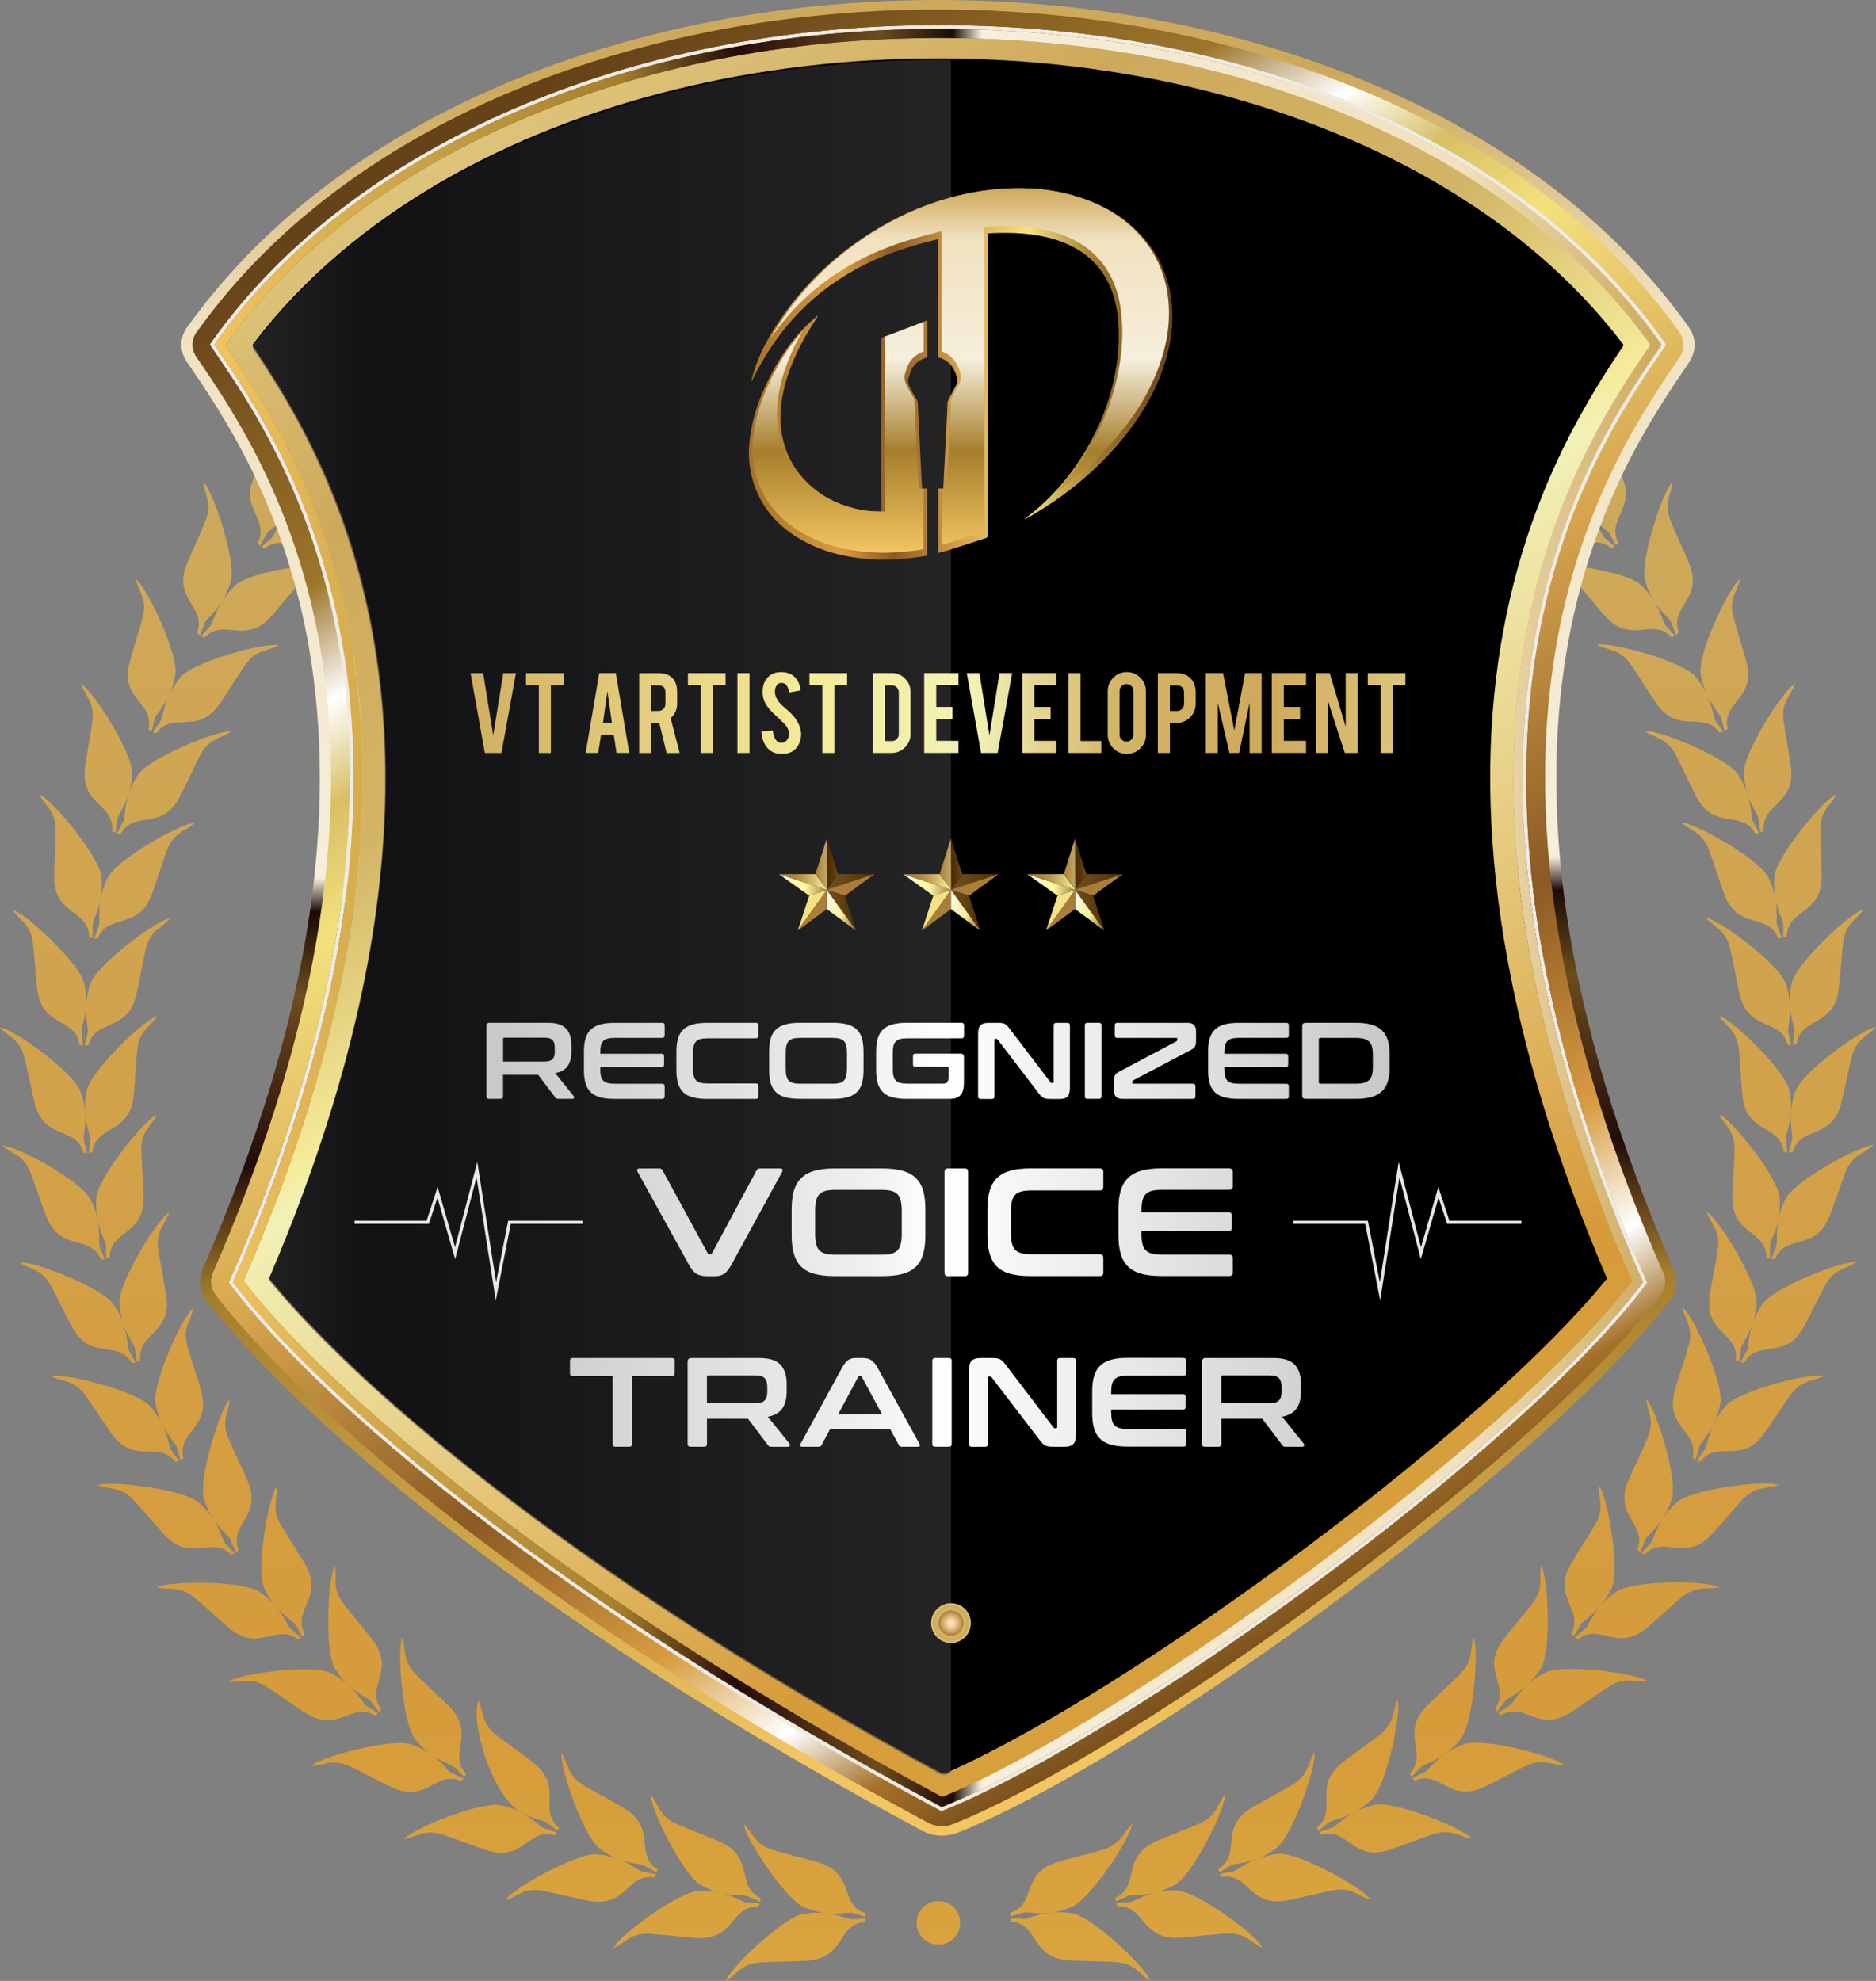 <?xml version="1.0" encoding="UTF-8"?>
<svg id="_レイヤー_2" data-name="レイヤー 2" xmlns="http://www.w3.org/2000/svg" xmlns:xlink="http://www.w3.org/1999/xlink" viewBox="0 0 438.76 463.31">
  <rect x="0" y="0" width="438.76" height="463.31" fill="#808080" stroke="none"/>
  <defs>
    <style>
      .cls-1 {
        fill: url(#_名称未設定グラデーション_103);
        opacity: .8;
      }

      .cls-1, .cls-2, .cls-3, .cls-4, .cls-5, .cls-6, .cls-7, .cls-8, .cls-9, .cls-10, .cls-11, .cls-12, .cls-13, .cls-14, .cls-15, .cls-16, .cls-17, .cls-18, .cls-19, .cls-20, .cls-21, .cls-22, .cls-23, .cls-24, .cls-25, .cls-26, .cls-27, .cls-28, .cls-29, .cls-30, .cls-31, .cls-32, .cls-33, .cls-34, .cls-35, .cls-36, .cls-37, .cls-38, .cls-39, .cls-40, .cls-41, .cls-42, .cls-43, .cls-44, .cls-45, .cls-46, .cls-47 {
        stroke-width: 0px;
      }

      .cls-1, .cls-26, .cls-27, .cls-33, .cls-46, .cls-47 {
        fill-rule: evenodd;
      }

      .cls-2 {
        fill: none;
      }

      .cls-3 {
        fill: url(#_名称未設定グラデーション_65);
      }

      .cls-4 {
        fill: url(#_名称未設定グラデーション_68);
      }

      .cls-5 {
        fill: url(#_名称未設定グラデーション_31);
      }

      .cls-6 {
        fill: url(#linear-gradient);
      }

      .cls-7 {
        fill: url(#GradientFill_10);
      }

      .cls-8 {
        fill: url(#linear-gradient-11);
      }

      .cls-9 {
        fill: url(#linear-gradient-12);
      }

      .cls-10 {
        fill: url(#linear-gradient-13);
      }

      .cls-11 {
        fill: url(#linear-gradient-10);
      }

      .cls-12 {
        fill: url(#linear-gradient-17);
      }

      .cls-13 {
        fill: url(#linear-gradient-16);
      }

      .cls-14 {
        fill: url(#linear-gradient-19);
      }

      .cls-15 {
        fill: url(#linear-gradient-15);
      }

      .cls-16 {
        fill: url(#linear-gradient-23);
      }

      .cls-17 {
        fill: url(#linear-gradient-21);
      }

      .cls-18 {
        fill: url(#linear-gradient-18);
      }

      .cls-19 {
        fill: url(#linear-gradient-14);
      }

      .cls-20 {
        fill: url(#linear-gradient-22);
      }

      .cls-21 {
        fill: url(#linear-gradient-20);
      }

      .cls-22 {
        fill: url(#linear-gradient-24);
      }

      .cls-23 {
        fill: url(#_名称未設定グラデーション_182);
      }

      .cls-24 {
        fill: url(#_名称未設定グラデーション_188);
      }

      .cls-25 {
        fill: url(#_名称未設定グラデーション_193);
      }

      .cls-26 {
        fill: url(#GradientFill_7);
      }

      .cls-27 {
        fill: url(#_名称未設定グラデーション_198);
        opacity: .6;
      }

      .cls-28 {
        fill: url(#GradientFill_2-3);
      }

      .cls-29 {
        fill: url(#GradientFill_2-2);
      }

      .cls-30 {
        fill: url(#GradientFill_2-4);
      }

      .cls-31 {
        fill: url(#GradientFill_7-3);
      }

      .cls-32 {
        fill: #fff;
        opacity: .9;
      }

      .cls-33 {
        fill: url(#_名称未設定グラデーション_60);
      }

      .cls-34 {
        fill: url(#linear-gradient-4);
      }

      .cls-35 {
        fill: url(#linear-gradient-2);
      }

      .cls-36 {
        fill: url(#linear-gradient-3);
      }

      .cls-37 {
        fill: url(#linear-gradient-8);
      }

      .cls-38 {
        fill: url(#linear-gradient-9);
      }

      .cls-39 {
        fill: url(#linear-gradient-7);
      }

      .cls-40 {
        fill: url(#linear-gradient-5);
      }

      .cls-41 {
        fill: url(#linear-gradient-6);
      }

      .cls-42 {
        fill: url(#GradientFill_2);
      }

      .cls-43 {
        fill: #aa7e38;
      }

      .cls-44 {
        fill: #eeeae4;
      }

      .cls-45 {
        fill: #f5e287;
      }

      .cls-46 {
        fill: url(#GradientFill_7-2);
      }
    </style>
    <linearGradient id="_名称未設定グラデーション_60" data-name="名称未設定グラデーション 60" x1="219.38" y1="463.31" x2="219.38" y2="46.77" gradientUnits="userSpaceOnUse">
      <stop offset="0" stop-color="#d9a53f"/>
      <stop offset=".16" stop-color="#d69b3a"/>
      <stop offset=".85" stop-color="#cea95b"/>
      <stop offset="1" stop-color="#dec57c"/>
    </linearGradient>
    <linearGradient id="_名称未設定グラデーション_103" data-name="名称未設定グラデーション 103" x1="219.38" y1="214.66" x2="49.01" y2="214.66" gradientUnits="userSpaceOnUse">
      <stop offset="0" stop-color="#3c3c41"/>
      <stop offset=".42" stop-color="#1e1e23"/>
      <stop offset="1" stop-color="#393939"/>
    </linearGradient>
    <linearGradient id="GradientFill_2" data-name="GradientFill 2" x1="339.02" y1="385.7" x2="121.93" y2="24.4" gradientUnits="userSpaceOnUse">
      <stop offset="0" stop-color="#482a0f"/>
      <stop offset=".1" stop-color="#a57128"/>
      <stop offset=".15" stop-color="#fff"/>
      <stop offset=".22" stop-color="#d89c41"/>
      <stop offset=".34" stop-color="#8b5923"/>
      <stop offset=".5" stop-color="#d6a44d"/>
      <stop offset=".66" stop-color="#f3e17e"/>
      <stop offset=".72" stop-color="#d8bf64"/>
      <stop offset=".77" stop-color="#fff"/>
      <stop offset=".83" stop-color="#9d752b"/>
      <stop offset="1" stop-color="#664219"/>
    </linearGradient>
    <linearGradient id="GradientFill_7" data-name="GradientFill 7" x1="225.14" y1="410.46" x2="218.3" y2="18.72" gradientUnits="userSpaceOnUse">
      <stop offset="0" stop-color="#f2c561"/>
      <stop offset=".28" stop-color="#a67f2c"/>
      <stop offset=".36" stop-color="#230b0a"/>
      <stop offset=".46" stop-color="#6d4c1e"/>
      <stop offset=".51" stop-color="#1a0b05"/>
      <stop offset=".53" stop-color="#f6efdc"/>
      <stop offset=".86" stop-color="#f1e1c0"/>
      <stop offset="1" stop-color="#cea95b"/>
    </linearGradient>
    <linearGradient id="GradientFill_7-2" data-name="GradientFill 7" x1="224.47" y1="408.61" x2="217.7" y2="20.57" xlink:href="#GradientFill_7"/>
    <linearGradient id="GradientFill_10" data-name="GradientFill 10" x1="339.36" y1="386.27" x2="121.62" y2="23.9" gradientUnits="userSpaceOnUse">
      <stop offset="0" stop-color="#d9a53f"/>
      <stop offset=".16" stop-color="#d69b3a"/>
      <stop offset=".54" stop-color="#f2f1b6"/>
      <stop offset=".56" stop-color="#f5eb98"/>
      <stop offset=".69" stop-color="#d3b567"/>
      <stop offset=".85" stop-color="#cea95b"/>
      <stop offset="1" stop-color="#dec57c"/>
    </linearGradient>
    <linearGradient id="GradientFill_2-2" data-name="GradientFill 2" x1="339.36" y1="386.27" x2="121.62" y2="23.9" xlink:href="#GradientFill_2"/>
    <linearGradient id="GradientFill_2-3" data-name="GradientFill 2" x1="339.36" y1="386.27" x2="121.63" y2="23.9" xlink:href="#GradientFill_2"/>
    <linearGradient id="GradientFill_2-4" data-name="GradientFill 2" x1="339.35" y1="386.28" x2="121.62" y2="23.9" xlink:href="#GradientFill_2"/>
    <linearGradient id="GradientFill_7-3" data-name="GradientFill 7" x1="50.14" y1="214.7" x2="388.61" y2="214.7" xlink:href="#GradientFill_7"/>
    <linearGradient id="_名称未設定グラデーション_198" data-name="名称未設定グラデーション 198" x1="222.42" y1="214.6" x2="59.08" y2="214.6" gradientUnits="userSpaceOnUse">
      <stop offset="0" stop-color="#3c3c41"/>
      <stop offset=".83" stop-color="#1e1e23"/>
      <stop offset="1" stop-color="#393939"/>
    </linearGradient>
    <radialGradient id="_名称未設定グラデーション_68" data-name="名称未設定グラデーション 68" cx="222.42" cy="379.62" fx="222.42" fy="379.62" r="4.65" gradientUnits="userSpaceOnUse">
      <stop offset="0" stop-color="#d9a53f"/>
      <stop offset=".16" stop-color="#d69b3a"/>
      <stop offset=".69" stop-color="#d3b567"/>
      <stop offset=".85" stop-color="#cea95b"/>
      <stop offset="1" stop-color="#dec57c"/>
    </radialGradient>
    <radialGradient id="_名称未設定グラデーション_182" data-name="名称未設定グラデーション 182" cx="222.42" cy="379.62" fx="222.42" fy="379.62" r="2.95" gradientUnits="userSpaceOnUse">
      <stop offset=".02" stop-color="#f7f0d4"/>
      <stop offset=".26" stop-color="#fad8a0"/>
      <stop offset=".48" stop-color="#e4c084"/>
      <stop offset=".96" stop-color="#ae833e"/>
      <stop offset="1" stop-color="#aa7e38"/>
    </radialGradient>
    <linearGradient id="_名称未設定グラデーション_31" data-name="名称未設定グラデーション 31" x1="175.14" y1="87.44" x2="274.22" y2="87.44" gradientUnits="userSpaceOnUse">
      <stop offset="0" stop-color="#a57128"/>
      <stop offset=".22" stop-color="#d89c41"/>
      <stop offset=".34" stop-color="#8b5923"/>
      <stop offset=".5" stop-color="#d6a44d"/>
      <stop offset=".66" stop-color="#f3e17e"/>
      <stop offset=".83" stop-color="#9d752b"/>
      <stop offset="1" stop-color="#664219"/>
    </linearGradient>
    <linearGradient id="_名称未設定グラデーション_193" data-name="名称未設定グラデーション 193" x1="224.68" y1="129.28" x2="224.68" y2="44.02" gradientUnits="userSpaceOnUse">
      <stop offset="0" stop-color="#f2c561"/>
      <stop offset=".28" stop-color="#a67f2c"/>
      <stop offset=".53" stop-color="#f6efdc"/>
      <stop offset=".86" stop-color="#f1e1c0"/>
      <stop offset="1" stop-color="#cea95b"/>
    </linearGradient>
    <linearGradient id="_名称未設定グラデーション_65" data-name="名称未設定グラデーション 65" x1="110.05" y1="166.76" x2="328.7" y2="166.76" gradientUnits="userSpaceOnUse">
      <stop offset="0" stop-color="#d1af62"/>
      <stop offset=".36" stop-color="#f5eb98"/>
      <stop offset=".54" stop-color="#f2f1b6"/>
      <stop offset=".69" stop-color="#d3b567"/>
      <stop offset=".85" stop-color="#cea95b"/>
      <stop offset="1" stop-color="#dec57c"/>
    </linearGradient>
    <linearGradient id="_名称未設定グラデーション_188" data-name="名称未設定グラデーション 188" x1="113.77" y1="288.79" x2="324.99" y2="288.79" gradientUnits="userSpaceOnUse">
      <stop offset="0" stop-color="#c9c8c8"/>
      <stop offset=".42" stop-color="#efefef"/>
      <stop offset=".5" stop-color="#fff"/>
      <stop offset="1" stop-color="#c9c8c8"/>
    </linearGradient>
    <linearGradient id="linear-gradient" x1="251.48" y1="206.28" x2="262.59" y2="206.28" gradientUnits="userSpaceOnUse">
      <stop offset="0" stop-color="#6e4d1f"/>
      <stop offset=".37" stop-color="#664517"/>
      <stop offset=".93" stop-color="#523203"/>
      <stop offset="1" stop-color="#4f2f00"/>
    </linearGradient>
    <linearGradient id="linear-gradient-2" x1="240.24" y1="206.97" x2="251.48" y2="206.97" gradientUnits="userSpaceOnUse">
      <stop offset="0" stop-color="#fff"/>
      <stop offset=".03" stop-color="#fefef7"/>
      <stop offset=".18" stop-color="#fefcd4"/>
      <stop offset=".32" stop-color="#fdfbba"/>
      <stop offset=".44" stop-color="#fdfaab"/>
      <stop offset=".54" stop-color="#fdfaa6"/>
      <stop offset="1" stop-color="#aa7e38"/>
    </linearGradient>
    <linearGradient id="linear-gradient-3" x1="251.37" y1="206.97" x2="262.59" y2="206.97" gradientUnits="userSpaceOnUse">
      <stop offset="0" stop-color="#aa7e38"/>
      <stop offset=".92" stop-color="#aa7e38"/>
      <stop offset="1" stop-color="#aa7e38"/>
    </linearGradient>
    <linearGradient id="linear-gradient-4" x1="251.43" y1="202.13" x2="254.08" y2="202.13" gradientUnits="userSpaceOnUse">
      <stop offset=".21" stop-color="#4f2f00"/>
      <stop offset=".5" stop-color="#563607"/>
      <stop offset=".94" stop-color="#6a491b"/>
      <stop offset="1" stop-color="#6e4d1f"/>
    </linearGradient>
    <linearGradient id="linear-gradient-5" x1="251.43" y1="212.91" x2="258.32" y2="212.91" xlink:href="#linear-gradient"/>
    <linearGradient id="linear-gradient-6" x1="258.55" y1="217.47" x2="250.31" y2="209.24" gradientUnits="userSpaceOnUse">
      <stop offset="0" stop-color="#aa7e38"/>
      <stop offset=".06" stop-color="#af853e"/>
      <stop offset=".16" stop-color="#bc9950"/>
      <stop offset=".28" stop-color="#d3bb6e"/>
      <stop offset=".41" stop-color="#f2e997"/>
      <stop offset=".43" stop-color="#f7f09d"/>
      <stop offset=".61" stop-color="#f9f4b8"/>
      <stop offset="1" stop-color="#fefefe"/>
      <stop offset="1" stop-color="#fff"/>
    </linearGradient>
    <linearGradient id="linear-gradient-7" x1="240.24" y1="206.28" x2="251.48" y2="206.28" gradientUnits="userSpaceOnUse">
      <stop offset=".22" stop-color="#aa7e38"/>
      <stop offset=".33" stop-color="#ae853e"/>
      <stop offset=".5" stop-color="#bc9950"/>
      <stop offset=".7" stop-color="#d3bb6e"/>
      <stop offset=".93" stop-color="#f2e997"/>
      <stop offset="1" stop-color="#fdfaa6"/>
    </linearGradient>
    <linearGradient id="linear-gradient-8" x1="248.8" y1="202.13" x2="251.48" y2="202.13" gradientUnits="userSpaceOnUse">
      <stop offset="0" stop-color="#aa7e38"/>
      <stop offset=".93" stop-color="#c0a463"/>
    </linearGradient>
    <linearGradient id="linear-gradient-9" x1="222.45" x2="233.55" xlink:href="#linear-gradient"/>
    <linearGradient id="linear-gradient-10" x1="211.2" x2="222.45" xlink:href="#linear-gradient-2"/>
    <linearGradient id="linear-gradient-11" x1="222.33" x2="233.55" xlink:href="#linear-gradient-3"/>
    <linearGradient id="linear-gradient-12" x1="222.4" x2="225.04" xlink:href="#linear-gradient-4"/>
    <linearGradient id="linear-gradient-13" x1="222.4" y1="212.91" x2="229.29" y2="212.91" xlink:href="#linear-gradient"/>
    <linearGradient id="linear-gradient-14" x1="229.51" y1="217.47" x2="221.27" y2="209.24" xlink:href="#linear-gradient-6"/>
    <linearGradient id="linear-gradient-15" x1="211.2" x2="222.45" xlink:href="#linear-gradient-7"/>
    <linearGradient id="linear-gradient-16" x1="219.76" x2="222.45" xlink:href="#linear-gradient-8"/>
    <linearGradient id="linear-gradient-17" x1="193.41" x2="204.51" xlink:href="#linear-gradient"/>
    <linearGradient id="linear-gradient-18" x1="182.16" x2="193.41" xlink:href="#linear-gradient-2"/>
    <linearGradient id="linear-gradient-19" x1="193.3" x2="204.51" xlink:href="#linear-gradient-3"/>
    <linearGradient id="linear-gradient-20" x1="193.36" x2="196" xlink:href="#linear-gradient-4"/>
    <linearGradient id="linear-gradient-21" x1="193.36" y1="212.91" x2="200.25" y2="212.91" xlink:href="#linear-gradient"/>
    <linearGradient id="linear-gradient-22" x1="200.47" y1="217.47" x2="192.24" y2="209.24" xlink:href="#linear-gradient-6"/>
    <linearGradient id="linear-gradient-23" x1="182.16" x2="193.41" xlink:href="#linear-gradient-7"/>
    <linearGradient id="linear-gradient-24" x1="190.72" x2="193.41" xlink:href="#linear-gradient-8"/>
  </defs>
  <g id="_コンテンツ" data-name="コンテンツ">
    <g>
      <path class="cls-33" d="M250.27,446.19c-1.65.66-3.19,1-4.57,1.16,1.38-.16,2.95-.18,4.71.1,4.64.3,17.99,13.13,18.52,15.78-2.72-1.66-3.49-4.08-8.22-4.34-3.16-.17-7.41-.18-10.6-.36-9.22-.54-7.02-8.53-13.61-9.09l-.18-.83,3.3.2c.95-.1,3.03-1.11,6.07-1.46-3.03.36-5.29-.18-6.24-.05l-3.17.94v-.84c6.27-2.06,2.33-9.33,11.18-11.94,3.07-.9,7.2-1.87,10.24-2.76,4.55-1.32,4.76-3.84,7.02-6.09.09,2.71-10.01,18.23-14.46,19.58h0ZM219.46,444.63h0c2.82,0,5.1,2.28,5.1,5.1s-2.29,5.1-5.1,5.1-5.09-2.28-5.09-5.1,2.28-5.1,5.09-5.1h0ZM289.15,66.95h0c5.38,1.85,9.46.47,10.85.57l3.21.79-.03-.84c-6.38-1.74-2.79-9.2-11.76-11.38-3.1-.76-7.28-1.52-10.36-2.26-4.62-1.1-4.94-3.61-7.32-5.73.04,2.7,10.89,17.71,15.41,18.84h0ZM149.6,67.04h0c-5.38,1.85-9.45.47-10.85.58l-3.21.79.03-.85c6.38-1.74,2.79-9.21,11.76-11.38,3.1-.75,7.28-1.51,10.37-2.25,4.61-1.1,4.94-3.61,7.31-5.74-.05,2.7-10.9,17.72-15.41,18.84h0ZM163.87,442.24h0c1.78-.05,3.34.17,4.69.5-1.35-.33-2.83-.86-4.39-1.72-4.25-1.88-12.34-18.55-11.91-21.22,1.97,2.5,1.86,5.04,6.21,6.91,2.91,1.26,6.89,2.74,9.82,4.01,8.46,3.7,3.64,10.42,9.62,13.23l-.12.84-3.03-1.33c-.93-.24-3.23,0-6.19-.72,2.96.71,4.9,1.98,5.83,2.2l3.3.21-.28.79c-6.61-.26-5.42,7.94-14.63,7.33-3.18-.22-7.4-.74-10.56-.96-4.73-.33-5.79,1.96-8.7,3.28.86-2.57,15.71-13.64,20.35-13.36h0ZM140.09,433.74h0c-4.57-.87-20.69,8.25-21.86,10.69,3.04-.94,4.39-3.08,9.04-2.15,3.11.62,7.22,1.67,10.36,2.28,9.06,1.76,8.92-6.52,15.43-5.44l.38-.75-3.25-.63c-.88-.32-2.58-1.77-5.32-2.84,2.76,1.02,4.99,1.08,5.87,1.43l2.83,1.7.22-.81c-5.58-3.54.06-9.61-7.88-14.34-2.74-1.63-6.5-3.6-9.23-5.22-4.08-2.4-3.65-4.9-5.29-7.64-.75,2.6,5.17,20.15,9.15,22.56,1.44,1.04,2.84,1.76,4.14,2.26-1.3-.49-2.82-.91-4.59-1.08h0ZM117.57,422.32h0c1.73.39,3.19.99,4.42,1.64-7.08-3.81-12.06-21.66-10.07-26.27,1.29,2.91.55,5.34,4.29,8.23,2.51,1.95,5.99,4.37,8.51,6.34,7.27,5.68.92,11,6.01,15.22l-.32.77-2.6-2.04c-.84-.46-3.13-.81-5.82-2.25,2.69,1.44,4.25,3.15,5.1,3.59l3.14,1.03-.47.7c-6.33-1.9-7.23,6.34-16,3.45-3.03-.99-6.98-2.55-9.99-3.56-4.5-1.51-6.1.45-9.24,1.01,1.47-2.28,18.61-9.29,23.03-7.86h0ZM96.66,408.15h0c-4.2-1.98-22.09,2.83-23.84,4.91,3.18-.15,5.02-1.9,9.29.16,2.85,1.38,6.58,3.42,9.46,4.79,8.33,3.97,10.26-4.08,16.3-1.42l.56-.63-3-1.41c-.78-.55-2.1-2.43-4.57-4.18,2.47,1.74,4.68,2.37,5.45,2.93l2.32,2.36.42-.74c-4.52-4.82,2.45-9.3-4.05-15.85-2.25-2.27-5.41-5.11-7.64-7.35-3.36-3.36-2.31-5.66-3.23-8.71-1.38,2.33-.01,20.79,3.24,24.11,1.12,1.37,2.29,2.4,3.41,3.2-1.13-.8-2.49-1.56-4.14-2.16h0ZM77.69,391.48h0c1.58.82,2.84,1.76,3.87,2.69-1.02-.94-2.06-2.12-3.02-3.62-2.81-3.7-1.84-22.19-.18-24.33.52,3.15-.81,5.3,2.1,9.04,1.94,2.51,4.71,5.72,6.66,8.26,5.62,7.32-1.85,10.88,2.02,16.24l-.5.67-2.01-2.63c-.7-.65-2.83-1.56-5.07-3.63,2.25,2.07,3.33,4.11,4.04,4.75l2.79,1.78-.63.56c-5.66-3.41-8.58,4.34-16.35-.65-2.68-1.73-6.12-4.22-8.78-5.94-3.98-2.58-6.02-1.09-9.2-1.33,1.99-1.83,20.34-4.36,24.26-1.86h0ZM60.99,372.54h0c1.46,1.01,2.6,2.1,3.49,3.16-.89-1.06-1.78-2.36-2.53-3.97-2.32-4.03.96-22.26,2.88-24.17.12,3.18-1.46,5.16.94,9.24,1.62,2.74,3.96,6.28,5.57,9.02,4.66,7.98-3.21,10.57-.03,16.37l-.59.6-1.66-2.87c-.61-.74-2.61-1.9-4.58-4.24,1.98,2.34,2.78,4.5,3.42,5.22l2.54,2.12-.69.48c-5.19-4.1-9.06,3.22-16.14-2.71-2.45-2.05-5.54-4.95-7.97-7-3.62-3.05-5.83-1.82-8.96-2.48,2.2-1.57,20.72-1.76,24.31,1.2h0ZM46.78,351.67h0c1.32,1.18,2.31,2.41,3.07,3.57,1.66,2.57,3.5,3.97,4.01,4.78l1.29,3.05.66-.53c-2.42-6.14,5.7-7.74,2.09-16.23-1.25-2.94-3.14-6.74-4.39-9.66-1.88-4.35-.06-6.11.22-9.29-2.14,1.65-7.69,19.33-5.89,23.61.54,1.69,1.25,3.11,2.01,4.27,1.66,2.56,2.2,4.81,2.73,5.61l2.26,2.41-.75.39c-4.63-4.72-9.39,2.06-15.67-4.71-2.17-2.33-4.88-5.6-7.03-7.95-3.21-3.48-5.56-2.54-8.57-3.57,2.38-1.28,20.78.86,23.96,4.25h0ZM35.32,329.16h0c3.74,4.29,3.98,8.59,4.6,9.84l1.93,2.68-.79.28c-4-5.25-9.58.87-14.96-6.63-1.86-2.6-4.14-6.18-5.97-8.76-2.74-3.87-5.2-3.23-8.06-4.64,2.53-.97,20.51,3.46,23.24,7.23h0ZM36.46,328.61h0c-1.25-4.48,6.48-21.31,8.81-22.69-.67,3.12-2.71,4.64-1.38,9.19.88,3.05,2.27,7.07,3.14,10.14,2.52,8.88-5.74,9.43-4.11,15.83l-.73.44-.89-3.19c-.59-1.26-3.81-4.12-4.84-9.72h0ZM26.77,305.4h0c-2.24-4.08-19.52-10.73-22.15-10.08,2.66,1.75,5.17,1.42,7.41,5.6,1.5,2.8,3.3,6.64,4.82,9.45,4.4,8.12,10.7,2.75,14.01,8.47l.82-.18-1.58-2.91c-.31-.9-.27-3.22-1.24-6.11.97,2.89,2.39,4.71,2.69,5.64l.49,3.27.78-.35c-.82-6.56,7.46-6.07,6.07-15.2-.48-3.16-1.35-7.3-1.85-10.44-.73-4.68,1.47-5.94,2.53-8.94-2.48,1.07-12.27,16.79-11.59,21.39.1,1.77.45,3.31.89,4.63-.45-1.31-1.1-2.75-2.08-4.23h0ZM21.28,280.75h0c.79,1.59,1.26,3.09,1.53,4.46-.27-1.36-.42-2.93-.3-4.7-.09-4.65,11.6-19.02,14.19-19.77-1.44,2.85-3.77,3.81-3.64,8.55.09,3.17.44,7.4.52,10.6.23,9.23-7.91,7.71-7.93,14.31l-.81.25-.08-3.31c-.18-.94-1.37-2.93-1.96-5.92.6,2.99.27,5.28.47,6.22l1.21,3.07-.84.09c-2.56-6.09-9.49-1.56-12.83-10.16-1.16-2.97-2.47-7.01-3.6-9.98-1.7-4.43-4.23-4.42-6.65-6.5,2.69-.31,19,8.46,20.7,12.79h0ZM18.93,255.6h0c-1.15-4.5-16.22-15.26-18.93-15.29,2.14,2.36,4.65,2.68,5.78,7.28.75,3.08,1.54,7.25,2.31,10.34,2.23,8.96,9.68,5.33,11.45,11.7l.85.02-.81-3.21c-.08-.96.54-3.18.32-6.23-.1-1.38-.05-2.96.3-4.7.49-4.62,13.89-17.41,16.56-17.83-1.78,2.65-4.22,3.31-4.68,8.03-.31,3.16-.5,7.4-.82,10.57-.94,9.19-8.82,6.66-9.67,13.21l-.83.14.35-3.29c-.06-.96-.99-3.07-1.2-6.12-.1-1.38-.37-2.94-.96-4.62h0ZM19.76,230.36h0c-.57-4.61-14.18-17.18-16.86-17.55,1.83,2.61,4.28,3.24,4.81,7.95.36,3.15.62,7.39,1,10.56,1.09,9.17,8.93,6.5,9.89,13.04l.84.14-.4-3.28c.04-.96.93-3.1,1.1-6.15.08-1.39.32-2.95.89-4.63,1.07-4.53,15.97-15.53,18.67-15.6-2.1,2.39-4.6,2.75-5.66,7.37-.7,3.09-1.42,7.28-2.14,10.39-2.08,8.99-9.58,5.49-11.25,11.89l-.84.04.75-3.22c.06-.96-.6-3.18-.42-6.22.08-1.39,0-2.96-.38-4.7h0ZM23.76,205.42h0c.01-4.64-11.91-18.82-14.52-19.52,1.48,2.82,3.84,3.74,3.78,8.49-.04,3.16-.32,7.4-.34,10.59-.08,9.24,8.04,7.58,8.17,14.19l.81.23.02-3.3c.16-.95,1.31-2.96,1.86-5.96.25-1.36.7-2.88,1.46-4.48,1.63-4.35,17.79-13.4,20.49-13.14-2.39,2.12-4.92,2.16-6.54,6.6-1.09,2.98-2.33,7.05-3.43,10.04-3.2,8.66-10.2,4.24-12.66,10.38l-.84-.07,1.16-3.11c.18-.94-.19-3.22.36-6.22.25-1.36.37-2.94.22-4.71h0ZM30.86,181.19h0c-.07,1.78-.39,3.33-.81,4.65-.92,2.9-.84,5.22-1.14,6.13l-1.54,2.93.82.17c3.22-5.78,9.6-.51,13.86-8.7,1.48-2.83,3.22-6.71,4.66-9.53,2.17-4.22,4.69-3.93,7.32-5.73-2.64-.6-19.81,6.34-21.98,10.45-.96,1.49-1.59,2.94-2.01,4.26-.92,2.9-2.31,4.75-2.6,5.68l-.43,3.27-.78-.33c.7-6.57-7.55-5.95-6.32-15.09.43-3.16,1.23-7.33,1.67-10.48.66-4.69-1.57-5.9-2.68-8.9,2.5,1.03,12.55,16.6,11.95,21.2h0ZM40.94,158.04h0c-.29,1.76-.8,3.24-1.38,4.5-1.28,2.76-1.5,5.08-1.91,5.94l-1.89,2.72.8.27c3.91-5.32,9.59.7,14.85-6.89,1.82-2.63,4.03-6.25,5.82-8.86,2.68-3.91,5.14-3.31,7.98-4.76-2.54-.93-20.44,3.8-23.11,7.61-1.15,1.36-1.95,2.72-2.53,3.98-1.28,2.77-2.9,4.43-3.29,5.3l-.84,3.2-.73-.42c1.52-6.43-6.75-6.86-4.38-15.77.82-3.08,2.14-7.12,2.97-10.18,1.24-4.58-.81-6.07-1.54-9.17,2.36,1.33,10.36,18.04,9.19,22.54h0ZM53.87,136.34h0c1.73-4.31-4.12-21.89-6.29-23.51.34,3.17,2.19,4.9.38,9.29-1.21,2.92-3.03,6.76-4.23,9.72-3.47,8.55,4.68,10.01,2.36,16.19l.67.52,1.24-3.07c.5-.82,2.31-2.26,3.93-4.84.73-1.18,1.71-2.43,3.01-3.63,3.12-3.45,21.48-5.88,23.89-4.64-3,1.08-5.36.19-8.52,3.73-2.1,2.37-4.76,5.68-6.89,8.06-6.17,6.87-11.05.18-15.6,4.97l-.75-.38,2.22-2.45c.52-.8,1.02-3.06,2.64-5.65.73-1.18,1.43-2.6,1.94-4.3h0ZM69.41,116.43h0c2.26-4.06-1.34-22.23-3.28-24.11-.07,3.19,1.55,5.14-.79,9.26-1.57,2.76-3.86,6.33-5.42,9.11-4.52,8.04,3.38,10.52.31,16.35l.6.61,1.61-2.89c.6-.75,2.58-1.95,4.51-4.32-1.93,2.37-2.71,4.55-3.33,5.28l-2.51,2.16.7.47c5.12-4.18,9.11,3.07,16.09-2.97,2.41-2.09,5.46-5.05,7.85-7.13,3.57-3.12,5.81-1.92,8.92-2.62-2.23-1.53-20.75-1.42-24.28,1.59-1.45,1.03-2.57,2.15-3.45,3.22.88-1.07,1.74-2.39,2.47-4.02h0ZM87.34,98.64h0c2.75-3.75,1.46-22.23-.22-24.33-.47,3.15.89,5.29-1.95,9.08-1.9,2.54-4.62,5.81-6.52,8.37-5.5,7.42,2.04,10.86-1.75,16.27l.52.67,1.96-2.66c.69-.67,2.8-1.61,5.01-3.71-2.21,2.09-3.26,4.16-3.97,4.82l-2.75,1.81.64.56c5.6-3.5,8.65,4.19,16.33-.93,2.66-1.77,6.05-4.32,8.68-6.09,3.94-2.64,6-1.18,9.17-1.47-2.01-1.81-20.4-4.02-24.29-1.47-1.56.84-2.81,1.8-3.82,2.77,1.01-.96,2.03-2.16,2.96-3.68h0ZM107.35,83.24h0c3.2-3.37,4.25-21.86,2.83-24.16-.86,3.07.22,5.35-3.07,8.77-2.2,2.28-5.31,5.17-7.52,7.48-6.39,6.66.65,11.02-3.78,15.92l.43.72,2.28-2.39c.77-.58,2.99-1.25,5.44-3.06,1.11-.82,2.48-1.62,4.14-2.25,4.17-2.05,22.14,2.46,23.92,4.51-3.18-.11-5.05-1.82-9.29.32-2.83,1.43-6.52,3.52-9.38,4.95-8.27,4.1-10.33-3.92-16.33-1.14l-.56-.62,2.97-1.46c.78-.56,2.08-2.48,4.53-4.29,1.11-.82,2.29-1.88,3.39-3.28h0ZM129.14,70.48h0c3.6-2.94,6.97-21.15,5.85-23.62-1.24,2.94-.46,5.34-4.15,8.31-2.47,1.98-5.92,4.46-8.4,6.47-7.18,5.81-.74,11.02-5.76,15.32l.34.78,2.56-2.09c.83-.47,3.11-.86,5.78-2.34-2.67,1.48-4.2,3.22-5.04,3.68l-3.13,1.07.48.69c6.3-2,7.33,6.22,16.05,3.18,3.02-1.04,6.94-2.67,9.93-3.73,4.47-1.57,6.1.36,9.25.86-1.5-2.25-18.76-8.98-23.16-7.48-1.73.42-3.18,1.04-4.39,1.73,1.21-.68,2.5-1.58,3.77-2.83h0ZM188.34,447.53h0c-4.63.29-17.99,13.13-18.52,15.78,2.72-1.67,3.49-4.08,8.22-4.33,3.16-.17,7.41-.18,10.6-.37,9.22-.53,7.02-8.52,13.6-9.09l.18-.82-3.3.2c-.95-.1-3.03-1.11-6.06-1.46,3.03.35,5.29-.17,6.24-.05l3.16.95v-.85c-6.27-2.05-2.32-9.33-11.17-11.94-3.06-.9-7.2-1.87-10.24-2.76-4.55-1.32-4.76-3.84-7.02-6.07-.08,2.7,10.01,18.23,14.47,19.56,1.65.66,3.19,1.01,4.56,1.16-1.38-.15-2.95-.18-4.71.1h0ZM274.88,442.16h0c-1.76-.06-3.31.16-4.65.48,1.34-.33,2.81-.86,4.35-1.71,4.25-1.89,12.34-18.55,11.91-21.21-1.97,2.5-1.86,5.03-6.21,6.9-2.91,1.26-6.89,2.73-9.81,4.01-8.46,3.71-3.64,10.43-9.62,13.25l.12.84,3.02-1.33c.93-.24,3.2,0,6.14-.72-2.93.72-4.85,1.98-5.78,2.2l-3.3.21.28.79c6.6-.25,5.42,7.94,14.63,7.33,3.18-.22,7.4-.74,10.56-.96,4.72-.34,5.79,1.96,8.7,3.28-.86-2.57-15.7-13.64-20.35-13.36h0ZM298.67,433.65h0c4.57-.87,20.69,8.26,21.86,10.69-3.04-.94-4.38-3.08-9.04-2.16-3.11.62-7.22,1.67-10.35,2.28-9.06,1.77-8.92-6.52-15.44-5.43l-.38-.77,3.25-.62c.88-.32,2.58-1.77,5.32-2.85-2.77,1.02-4.99,1.08-5.87,1.43l-2.83,1.7-.22-.82c5.57-3.54-.06-9.61,7.87-14.34,2.74-1.64,6.5-3.6,9.24-5.21,4.08-2.41,3.65-4.91,5.29-7.63.76,2.6-5.17,20.15-9.15,22.54-1.44,1.06-2.84,1.77-4.14,2.26,1.3-.49,2.82-.9,4.59-1.08h0ZM321.19,422.22h0c-1.74.4-3.19.99-4.42,1.66,1.23-.67,2.53-1.55,3.82-2.77,3.65-2.89,7.32-21.03,6.25-23.52-1.29,2.92-.54,5.34-4.29,8.25-2.51,1.94-5.99,4.37-8.51,6.33-7.27,5.69-.92,11.01-6.01,15.22l.33.78,2.59-2.05c.84-.45,3.13-.81,5.82-2.24-2.69,1.43-4.25,3.14-5.1,3.58l-3.15,1.03.47.7c6.33-1.9,7.23,6.34,16,3.45,3.03-1,6.98-2.56,9.99-3.56,4.49-1.51,6.1.45,9.24,1-1.47-2.27-18.61-9.29-23.03-7.86h0ZM342.1,408.06h0c4.21-1.98,22.1,2.83,23.84,4.9-3.18-.15-5.02-1.89-9.29.17-2.86,1.38-6.58,3.41-9.46,4.79-8.34,3.97-10.27-4.09-16.3-1.41l-.56-.65,2.99-1.41c.79-.55,2.12-2.44,4.61-4.2-2.49,1.77-4.72,2.39-5.49,2.96l-2.32,2.36-.42-.73c4.52-4.82-2.44-9.29,4.05-15.86,2.25-2.27,5.4-5.1,7.64-7.34,3.35-3.35,2.32-5.67,3.22-8.72,1.38,2.32.01,20.8-3.24,24.12-1.13,1.37-2.31,2.41-3.44,3.22,1.13-.8,2.51-1.57,4.17-2.19h0ZM361.07,391.38h0c-1.58.82-2.85,1.75-3.87,2.7,1.02-.94,2.06-2.13,3.01-3.62,2.81-3.71,1.84-22.21.18-24.34-.51,3.15.81,5.31-2.1,9.05-1.94,2.51-4.71,5.72-6.66,8.26-5.62,7.32,1.86,10.89-2.02,16.24l.51.67,2.01-2.63c.7-.66,2.83-1.56,5.07-3.63-2.25,2.07-3.33,4.11-4.04,4.75l-2.79,1.77.63.56c5.65-3.41,8.58,4.34,16.35-.64,2.68-1.73,6.12-4.22,8.78-5.95,3.98-2.57,6.01-1.08,9.2-1.33-1.99-1.82-20.34-4.35-24.26-1.86h0ZM377.78,372.45h0c3.58-2.96,22.1-2.77,24.31-1.2-3.12.65-5.34-.57-8.96,2.48-2.42,2.05-5.52,4.94-7.97,7-7.08,5.92-10.96-1.4-16.14,2.7l-.69-.47,2.54-2.11c.63-.73,1.44-2.89,3.42-5.22.89-1.06,1.78-2.36,2.53-3.97,2.32-4.03-.96-22.26-2.88-24.17-.12,3.18,1.46,5.16-.94,9.24-1.62,2.73-3.96,6.27-5.57,9.03-4.66,7.97,3.21,10.56.04,16.36l.59.61,1.66-2.86c.61-.74,2.61-1.91,4.58-4.24.9-1.06,2.03-2.15,3.5-3.16h0ZM391.98,351.58h0c-1.33,1.18-2.32,2.41-3.07,3.57-1.66,2.56-3.49,3.97-4.01,4.78l-1.29,3.05-.67-.53c2.42-6.14-5.7-7.73-2.08-16.24,1.25-2.93,3.14-6.73,4.39-9.64,1.88-4.35.07-6.11-.22-9.29,2.14,1.66,7.69,19.32,5.89,23.61-.54,1.7-1.26,3.1-2.01,4.27-1.67,2.55-2.2,4.81-2.73,5.6l-2.26,2.42.75.39c4.63-4.72,9.39,2.05,15.67-4.71,2.17-2.33,4.88-5.61,7.02-7.94,3.21-3.49,5.56-2.55,8.57-3.58-2.38-1.28-20.77.85-23.96,4.25h0ZM403.44,329.07h0c-1.17,1.33-2,2.68-2.6,3.93-1.32,2.75-2.97,4.38-3.38,5.24l-.9,3.19-.72-.44c1.63-6.4-6.63-6.96-4.11-15.84.87-3.08,2.26-7.08,3.14-10.13,1.31-4.56-.71-6.08-1.39-9.19,2.33,1.37,10.06,18.2,8.81,22.69-.32,1.74-.86,3.23-1.46,4.48-1.33,2.74-1.58,5.05-2.01,5.9l-1.93,2.68.79.29c4-5.26,9.58.86,14.96-6.64,1.86-2.6,4.14-6.18,5.97-8.77,2.75-3.87,5.19-3.23,8.05-4.63-2.52-.98-20.51,3.45-23.24,7.22h0ZM411.99,305.31h0c-.99,1.48-1.64,2.91-2.08,4.23-.97,2.89-2.4,4.71-2.69,5.63l-.48,3.28-.78-.35c.82-6.55-7.46-6.07-6.07-15.19.47-3.16,1.35-7.31,1.84-10.44.73-4.68-1.46-5.94-2.53-8.94,2.48,1.07,12.27,16.8,11.6,21.39-.1,1.78-.45,3.32-.89,4.63-.97,2.89-.93,5.2-1.24,6.11l-1.58,2.9.82.19c3.3-5.71,9.61-.35,14-8.46,1.52-2.81,3.33-6.65,4.82-9.45,2.24-4.18,4.75-3.85,7.41-5.61-2.63-.64-19.91,6.01-22.15,10.09h0ZM417.48,280.66h0c-.79,1.59-1.26,3.09-1.54,4.45.27-1.37.42-2.93.3-4.7.09-4.65-11.6-19.02-14.19-19.77,1.44,2.85,3.77,3.81,3.64,8.55-.09,3.17-.44,7.4-.51,10.6-.23,9.23,7.91,7.71,7.93,14.31l.81.24.07-3.3c.18-.95,1.37-2.93,1.96-5.92-.6,2.99-.27,5.28-.47,6.22l-1.2,3.08.84.08c2.56-6.09,9.49-1.55,12.83-10.16,1.16-2.98,2.47-7.01,3.6-9.97,1.69-4.43,4.23-4.43,6.64-6.5-2.68-.31-18.99,8.47-20.7,12.8h0ZM419.83,255.51h0c1.15-4.51,16.23-15.26,18.93-15.29-2.14,2.36-4.65,2.67-5.77,7.28-.76,3.08-1.54,7.25-2.31,10.35-2.23,8.97-9.68,5.33-11.45,11.7l-.85.02.81-3.21c.12-1.4-1.24-5.48.65-10.85h0ZM418.57,255.41h0c1.11,5.59-.82,9.44-.9,10.83l.35,3.3-.83-.14c-.85-6.55-8.74-4.02-9.67-13.2-.32-3.18-.51-7.42-.81-10.57-.46-4.72-2.9-5.39-4.69-8.03,2.67.41,16.06,13.2,16.56,17.82h0ZM419,230.27h0c-.37,1.74-.45,3.31-.38,4.7-.07-1.39-.32-2.95-.88-4.63-1.08-4.53-15.97-15.53-18.67-15.61,2.1,2.4,4.6,2.76,5.65,7.38.7,3.09,1.42,7.27,2.14,10.38,2.08,8.99,9.59,5.49,11.25,11.88l.84.04-.75-3.22c-.06-.96.59-3.18.42-6.22.17,3.04,1.06,5.18,1.1,6.14l-.4,3.28.83-.13c.96-6.54,8.8-3.87,9.89-13.04.39-3.17.64-7.42,1-10.56.54-4.71,2.99-5.34,4.82-7.94-2.68.37-16.28,12.93-16.86,17.54h0ZM415,205.33h0c-.15,1.77-.03,3.34.22,4.71.55,3.01.18,5.29.36,6.23l1.15,3.1-.84.07c-2.46-6.14-9.46-1.71-12.66-10.38-1.1-2.99-2.34-7.06-3.43-10.04-1.62-4.45-4.15-4.49-6.54-6.6,2.69-.27,18.85,8.77,20.48,13.13.77,1.6,1.21,3.11,1.46,4.48.55,3.01,1.7,5.01,1.86,5.96l.02,3.3.81-.23c.13-6.61,8.24-4.95,8.17-14.19-.02-3.19-.3-7.42-.33-10.6-.06-4.74,2.29-5.66,3.78-8.48-2.61.71-14.54,14.88-14.52,19.53h0ZM407.9,181.09h0c.07,1.79.4,3.33.81,4.65.93,2.91.85,5.22,1.15,6.13l1.53,2.93-.82.18c-3.21-5.77-9.6-.52-13.86-8.71-1.48-2.82-3.22-6.7-4.67-9.52-2.17-4.22-4.68-3.93-7.32-5.73,2.64-.6,19.81,6.34,21.98,10.45.96,1.5,1.59,2.94,2.01,4.27.92,2.91,2.32,4.75,2.6,5.67l.43,3.28.78-.33c-.7-6.58,7.56-5.96,6.32-15.1-.42-3.16-1.23-7.34-1.66-10.47-.66-4.7,1.56-5.91,2.68-8.89-2.51,1.03-12.55,16.59-11.95,21.19h0ZM397.82,157.94h0c-1.17-4.5,6.83-21.2,9.19-22.54-.74,3.11-2.78,4.58-1.54,9.16.83,3.06,2.15,7.09,2.97,10.17,2.37,8.93-5.9,9.35-4.38,15.78l-.73.42-.84-3.21c-.39-.88-2.01-2.52-3.29-5.29-.58-1.26-1.38-2.62-2.53-3.98-2.67-3.82-20.57-8.53-23.12-7.62,2.84,1.46,5.3.86,7.98,4.77,1.79,2.61,4,6.24,5.82,8.86,5.26,7.6,10.94,1.56,14.85,6.9l.8-.27-1.89-2.72c-.41-.87-.62-3.18-1.91-5.94-.58-1.26-1.09-2.76-1.38-4.51h0ZM384.9,136.24h0c-1.73-4.31,4.12-21.88,6.29-23.5-.34,3.17-2.19,4.9-.38,9.28,1.2,2.94,3.02,6.77,4.22,9.73,3.48,8.55-4.67,10.01-2.36,16.19l-.66.52-1.24-3.08c-.5-.81-2.31-2.26-3.93-4.85-.73-1.17-1.7-2.42-3.01-3.62-3.12-3.44-21.48-5.88-23.89-4.64,3,1.08,5.36.18,8.52,3.72,2.11,2.38,4.76,5.69,6.89,8.07,6.17,6.87,11.04.17,15.59,4.97l.75-.37-2.22-2.46c-.52-.81-1.02-3.07-2.64-5.66-.73-1.18-1.43-2.59-1.94-4.3h0ZM369.35,116.34h0c-2.26-4.06,1.33-22.23,3.28-24.11.06,3.19-1.55,5.13.79,9.26,1.57,2.76,3.86,6.33,5.42,9.12,4.52,8.04-3.38,10.51-.31,16.36l-.59.59-1.61-2.89c-.6-.74-2.58-1.94-4.51-4.31,1.93,2.36,2.71,4.54,3.32,5.28l2.51,2.15-.7.46c-5.11-4.18-9.11,3.08-16.09-2.97-2.41-2.08-5.46-5.04-7.85-7.12-3.57-3.11-5.81-1.93-8.91-2.63,2.23-1.53,20.75-1.42,24.28,1.6,1.45,1.03,2.56,2.15,3.44,3.22-.88-1.07-1.75-2.39-2.47-4.01h0ZM351.43,98.55h0c-2.75-3.75-1.47-22.23.22-24.34.46,3.16-.89,5.29,1.95,9.09,1.9,2.54,4.62,5.8,6.52,8.36,5.49,7.41-2.04,10.85,1.75,16.27l-.52.67-1.96-2.66c-.69-.67-2.81-1.61-5.01-3.71,2.21,2.09,3.26,4.16,3.96,4.81l2.75,1.82-.63.56c-5.6-3.51-8.65,4.19-16.34-.92-2.66-1.78-6.05-4.32-8.68-6.09-3.94-2.64-6-1.17-9.18-1.48,2.02-1.8,20.41-4.02,24.29-1.46,1.57.84,2.82,1.8,3.82,2.75-1.01-.95-2.03-2.15-2.95-3.67h0ZM331.41,83.15h0c-3.2-3.37-4.25-21.86-2.84-24.17.86,3.07-.22,5.36,3.07,8.77,2.21,2.28,5.31,5.18,7.52,7.48,6.39,6.66-.65,11.03,3.78,15.92l-.43.73-2.28-2.39c-.77-.58-2.98-1.25-5.44-3.06-1.12-.82-2.48-1.62-4.14-2.26-4.18-2.04-22.14,2.47-23.92,4.51,3.19-.1,5.05-1.82,9.29.32,2.83,1.42,6.52,3.52,9.37,4.95,8.27,4.11,10.33-3.92,16.33-1.14l.56-.63-2.97-1.46c-.78-.56-2.07-2.47-4.53-4.28-1.12-.82-2.29-1.88-3.39-3.28h0ZM309.61,70.39h0c-3.6-2.94-6.97-21.16-5.85-23.62,1.24,2.94.46,5.35,4.16,8.31,2.48,1.98,5.92,4.46,8.4,6.47,7.18,5.81.74,11.02,5.76,15.32l-.34.77-2.56-2.09c-.84-.47-3.12-.86-5.79-2.35-1.21-.67-2.66-1.29-4.39-1.71-4.39-1.51-21.65,5.23-23.16,7.48,3.15-.5,4.79-2.44,9.25-.87,2.99,1.06,6.91,2.68,9.93,3.74,8.72,3.03,9.76-5.19,16.05-3.18l.48-.71-3.13-1.07c-.84-.45-2.37-2.2-5.04-3.68-1.21-.67-2.5-1.59-3.77-2.82Z"/>
      <path class="cls-47" d="M51.44,80.61c69.07-96.93,266.64-97.16,335.88.02-17.14,25-61.02,89.38-4.29,219.13-28.54,37.56-120,104.45-162.73,121.7-98.34-52.81-148.52-100.61-164.55-121.74,56.7-129.74,12.82-194.13-4.31-219.11Z"/>
      <path class="cls-1" d="M49.01,80.61C83.97,31.54,151.87,7.27,219.38,7.86v412.99c-.51.21-1.01.43-1.51.63-98.34-52.81-148.52-100.61-164.55-121.74,56.7-129.74,12.82-194.13-4.31-219.11Z"/>
      <path class="cls-42" d="M220.32,426.51c-1.21,0-2.37-.32-3.36-.92-37.13-19.96-70.49-40.84-99.2-62.08-43.5-32.18-62.17-54.84-66.86-61.01-1.02-1.34-1.24-3.04-.59-4.53,23.93-54.76,32.41-104,25.21-146.36-5.87-34.54-20.97-56.58-29.09-68.42-1.21-1.76-1.07-3.95.35-5.59,12.66-17.59,29.64-32.55,50.49-44.52C131.24,13.57,174.59,2.82,219.35,2.81c44.8,0,88.16,10.73,122.1,30.22,21.07,12.1,38.17,27.23,50.82,44.99,1.12,1.59,1.14,3.57.05,5.18l-1.1,1.61h.02c-7.44,10.89-22.23,32.93-27.99,66.84-7.2,42.37,1.29,91.61,25.23,146.36.67,1.54.42,3.26-.66,4.62-13.29,17.44-40.51,42.1-74.71,67.67-34.51,25.81-69.13,47.17-90.35,55.74-.77.31-1.6.47-2.45.47ZM219.42,6.17c-72.15,0-137.04,28.16-169.33,73.48l-.67.95.66.96c16.57,24.17,60.6,88.37,4.16,217.51l-.39.89.59.78c19.82,26.12,74.95,73.79,165.09,122.2l.68.37.72-.29c42.04-16.98,133.67-83.07,163.43-122.24l.59-.78-.39-.89c-56.46-129.13-12.44-193.35,4.14-217.52l.66-.96-.67-.95C355.88,33.65,292.61,6.17,219.42,6.17h0Z"/>
      <path class="cls-26" d="M220.3,429.33c-.26,0-.52,0-.78-.03-1.5-.12-2.96-.58-4.22-1.32-18.41-9.89-36.12-20.15-52.69-30.51l-.31-.17c-16.48-10.32-32.17-20.97-46.59-31.64-14.83-10.97-28.22-21.89-39.81-32.47-11.66-10.64-21.48-20.99-27.66-29.12-.79-1.04-1.29-2.24-1.44-3.47-.14-1.15.01-2.34.46-3.44l.09-.25c12.83-29.36,21.28-57.41,25.08-83.32,3.19-21.78,3.17-42.49-.07-61.57-2.5-14.69-7-28.78-13.39-41.89-5.39-11.06-11.09-19.39-15.26-25.46-.93-1.35-1.36-2.88-1.27-4.45.1-1.55.7-3.02,1.75-4.26,6.45-8.92,14.01-17.21,22.52-24.71,8.55-7.54,18.26-14.45,28.83-20.52,17.21-9.88,36.65-17.55,57.77-22.78C174.49,2.67,196.71,0,219.35,0c22.68,0,44.9,2.66,66.06,7.9,21.13,5.23,40.57,12.89,57.79,22.78,10.68,6.13,20.47,13.11,29.11,20.77,8.65,7.66,16.28,16.1,22.68,25.09.85,1.19,1.31,2.57,1.34,3.97.01,1.35-.34,2.62-1.02,3.77-.12.24-.16.32-.21.39-3.91,5.71-9.84,14.35-15.27,25.49-6.39,13.1-10.89,27.19-13.39,41.89-3.24,19.09-3.27,39.81-.07,61.57,3.8,25.9,12.25,53.96,25.12,83.39.47,1.07.66,2.25.56,3.39l-.05.28c-.17,1.24-.67,2.42-1.45,3.44-6.7,8.79-16.73,19.26-29.81,31.12-13,11.77-28.74,24.64-45.54,37.2-17.12,12.8-34.61,24.78-50.6,34.64-15.89,9.81-29.89,17.25-40.48,21.52-1.21.49-2.5.74-3.81.74Z"/>
      <path class="cls-46" d="M45.24,80.42c-.04,1.19.31,2.34.99,3.34,3.92,5.72,9.84,14.36,15.39,25.73,6.47,13.28,11.03,27.51,13.54,42.3,3.26,19.16,3.28,40.01.06,61.97-3.81,25.99-12.25,54.09-25.1,83.53-.07.18-.1.24-.13.3-.39,1.05-.5,1.94-.39,2.84.12.96.5,1.88,1.11,2.68,6.11,8.05,15.83,18.29,27.38,28.83,11.56,10.55,24.88,21.42,39.6,32.31,14.21,10.51,29.84,21.12,46.47,31.52l.22.15c16.42,10.27,34.06,20.49,52.47,30.38,1.03.6,1.98.89,2.97.96.17.01.35.02.53.02.85,0,1.67-.16,2.45-.48,10.4-4.2,24.24-11.56,40.04-21.3,15.99-9.86,33.42-21.79,50.39-34.48,16.68-12.47,32.36-25.29,45.35-37.06,12.96-11.74,22.86-22.07,29.44-30.7.68-.9,1.07-1.79,1.21-2.73l.4-2.75h-.73c-.03-.07-.06-.15-.09-.22-12.91-29.52-21.39-57.7-25.22-83.77-3.22-21.96-3.2-42.8.05-61.96,2.51-14.79,7.07-29.02,13.54-42.3,5.53-11.34,11.36-19.84,15.22-25.47l.2-.32c.62-.91.96-2.01.96-3.14-.02-1.17-.37-2.23-1.03-3.18-6.3-8.84-13.82-17.15-22.34-24.71-8.52-7.54-18.16-14.43-28.65-20.45-16.94-9.73-36.11-17.28-56.96-22.45-20.87-5.17-42.78-7.79-65.1-7.79h-.09c-22.34,0-44.27,2.64-65.16,7.83-20.84,5.17-40,12.72-56.94,22.45-10.37,5.96-19.92,12.75-28.37,20.2-8.44,7.44-15.9,15.63-22.18,24.36l-2.75,3.36,1.29.21Z"/>
      <path class="cls-47" d="M220.73,414.74c-.29,0-.58-.07-.83-.2l-.7-.37c-17.15-9.31-33.81-19.03-49.51-28.9-15.82-9.94-30.73-20.09-44.33-30.15-13.34-9.86-25.52-19.71-36.19-29.28-13.56-12.17-21.65-21.16-26.05-26.55-.2-.25-.25-.51-.14-.78l.69-1.61h0c12.38-29.29,20.49-57.35,24.12-83.42,3.12-22.37,3-43.74-.36-63.49-2.5-14.69-6.82-28.79-12.85-41.91-5.28-11.49-10.99-20.42-15.37-26.9-.19-.29-.18-.61.04-.89l.64-.84c5.52-7.08,11.93-13.76,19.06-19.86,7.41-6.35,15.74-12.19,24.76-17.36,16-9.19,34.12-16.32,53.87-21.19,19.78-4.89,40.56-7.37,61.76-7.37,21.25,0,42.04,2.47,61.79,7.34,19.77,4.88,37.9,12.01,53.89,21.19,9.05,5.2,17.39,11.05,24.78,17.38,7.42,6.36,14.06,13.33,19.73,20.73.23.3.24.65,0,.95-4.41,6.53-10.09,15.43-15.34,26.86-6.03,13.12-10.35,27.22-12.85,41.92-3.36,19.74-3.48,41.11-.36,63.5,3.7,26.56,12.06,55.17,24.83,85.04.16.37-.03.67-.21.85-6.79,8.29-16.28,17.88-28.28,28.59-12.11,10.8-26.59,22.54-41.86,33.96-15.57,11.64-31.55,22.65-46.21,31.84-14.61,9.16-27.69,16.36-37.82,20.81-.22.1-.45.14-.7.14Z"/>
      <path class="cls-2" d="M334.78,41.93c-31.98-18.36-72.94-28.48-115.35-28.48h-.09c-42.42.01-83.4,10.14-115.39,28.51-18.09,10.38-33.04,23.18-44.43,38.05l-.53.69.48.72c10.27,15.23,22.75,36.79,28.16,68.66,7.35,43.24-.86,93.11-24.41,148.23l-.29.67.46.56c6.04,7.41,24.2,27.7,62.23,55.84,27.39,20.26,59.19,40.25,94.53,59.42l.52.28.54-.24c20.73-9.13,52.13-28.8,83.98-52.63,31.22-23.35,56.81-46.18,70.2-62.63l.46-.56-.29-.67c-23.57-55.13-31.79-105-24.44-148.24,5.42-31.87,17.9-53.45,28.17-68.68l.48-.72-.53-.69c-11.4-14.88-26.37-27.7-44.48-38.1Z"/>
      <path class="cls-7" d="M219.42,8.89c-70.97,0-134.75,27.47-166.69,71.74,17.09,24.93,60.43,89.88,4.23,218.95,19.94,25.96,74.47,72.91,163.4,120.72,40.89-16.73,132.19-82.63,161.45-120.68-56.21-129.05-12.87-194.02,4.22-218.97C353.62,35.71,291.41,8.89,219.42,8.89ZM379.78,80.72l-.48.72c-10.27,15.23-22.75,36.8-28.17,68.68-7.35,43.24.88,93.11,24.44,148.24l.29.67-.46.56c-13.39,16.46-38.98,39.28-70.2,62.63-31.85,23.82-63.24,43.5-83.98,52.63l-.54.24-.52-.28c-35.34-19.16-67.14-39.15-94.53-59.42-38.03-28.14-56.19-48.43-62.23-55.84l-.46-.56.29-.67c23.55-55.12,31.77-104.99,24.41-148.23-5.41-31.87-17.89-53.43-28.16-68.66l-.48-.72.53-.69c11.39-14.86,26.34-27.67,44.43-38.05,31.99-18.37,72.97-28.5,115.39-28.51h.09c42.41,0,83.37,10.11,115.35,28.48,18.11,10.4,33.07,23.22,44.48,38.1l.53.69Z"/>
      <path class="cls-2" d="M219.42,6.77h0c-71.96,0-136.66,28.06-168.84,73.23l-.43.6.42.61c16.62,24.24,60.79,88.64,4.21,218.09l-.25.57.38.5c19.78,26.07,74.84,73.67,164.9,122.04l.44.24.46-.19c41.98-16.95,133.46-82.94,163.18-122.05l.38-.5-.25-.57c-56.59-129.43-12.43-193.85,4.19-218.1l.42-.61-.43-.6C355.5,34.16,292.41,6.77,219.42,6.77Z"/>
      <path class="cls-44" d="M219.42,5.87h0c-72.25,0-137.23,28.2-169.58,73.61l-.79,1.12.77,1.13c16.55,24.13,60.5,88.23,4.13,217.22l-.46,1.05.69.92c19.84,26.14,75,73.85,165.19,122.29l.81.43.85-.34c42.08-16.99,133.77-83.13,163.56-122.34l.7-.92-.46-1.05c-56.39-128.97-12.44-193.09,4.11-217.23l.78-1.13-.8-1.12C356.07,33.4,292.7,5.87,219.42,5.87ZM388.19,81.24c-16.62,24.25-60.78,88.67-4.19,218.1l.25.57-.38.5c-29.71,39.11-121.19,105.09-163.18,122.05l-.46.19-.44-.24c-90.06-48.36-145.11-95.97-164.9-122.04l-.38-.5.25-.57c56.57-129.45,12.41-193.85-4.21-218.09l-.42-.61.43-.6C82.76,34.83,147.46,6.77,219.42,6.77h0c72.99,0,136.08,27.39,168.76,73.25l.43.6-.42.61Z"/>
      <path class="cls-29" d="M392.02,78.19c-12.62-17.72-29.69-32.82-50.73-44.9C307.4,13.83,264.1,3.11,219.35,3.11c-44.71.01-88,10.74-121.91,30.22-20.81,11.95-37.76,26.89-50.41,44.46-1.33,1.53-1.46,3.58-.33,5.23,8.13,11.86,23.25,33.94,29.13,68.54,7.21,42.42-1.28,91.72-25.23,146.53-.61,1.4-.4,2.98.55,4.23,4.68,6.17,23.33,28.79,66.8,60.95,28.7,21.23,62.05,42.1,99.17,62.06.94.58,2.05.88,3.2.88.81,0,1.6-.15,2.33-.45,21.2-8.56,55.79-29.91,90.28-55.71,34.17-25.56,61.38-50.2,74.65-67.62,1.01-1.27,1.24-2.88.62-4.31-23.96-54.8-32.46-104.11-25.25-146.53,5.72-33.69,20.34-55.68,27.85-66.67h-.02s1.29-1.89,1.29-1.89c1.02-1.5,1.01-3.35-.05-4.84ZM388.93,81.75c-16.55,24.14-60.5,88.26-4.11,217.23l.46,1.05-.7.92c-29.79,39.21-121.48,105.35-163.56,122.34l-.85.34-.81-.43c-90.18-48.43-145.35-96.14-165.19-122.29l-.69-.92.46-1.05c56.37-128.99,12.42-193.09-4.13-217.22l-.77-1.13.79-1.12C82.19,34.07,147.17,5.87,219.42,5.87h0c73.28,0,136.64,27.53,169.49,73.63l.8,1.12-.78,1.13Z"/>
      <path class="cls-28" d="M392.76,77.67c-12.7-17.82-29.86-33.02-51.01-45.16C307.72,12.97,264.28,2.21,219.35,2.21c-44.86.01-88.32,10.79-122.36,30.34-20.93,12.02-37.95,27.01-50.65,44.65-1.6,1.85-1.76,4.33-.39,6.33,8.09,11.8,23.14,33.78,28.99,68.18,7.18,42.25-1.29,91.37-25.17,146.02-.74,1.7-.49,3.62.66,5.13,4.7,6.19,23.41,28.9,66.98,61.13,28.73,21.26,62.11,42.15,99.24,62.11,1.08.66,2.35,1.01,3.67,1.01.92,0,1.82-.17,2.67-.51,21.26-8.59,55.93-29.98,90.49-55.82,34.23-25.6,61.5-50.3,74.81-67.78,1.22-1.53,1.5-3.49.74-5.23-23.89-54.64-32.37-103.77-25.19-146.02,5.68-33.42,20.03-55.1,28.27-67.13h-.02s.72-1.07.72-1.07c1.24-1.82,1.22-4.07-.06-5.87ZM384.82,298.98l.46,1.05-.7.92c-29.79,39.21-121.48,105.35-163.56,122.34l-.85.34-.81-.43c-90.18-48.43-145.35-96.14-165.19-122.29l-.69-.92.46-1.05c56.37-128.99,12.42-193.09-4.13-217.22l-.77-1.13.79-1.12C82.19,34.07,147.17,5.87,219.42,5.87h0c73.28,0,136.64,27.53,169.49,73.63l.8,1.12-.78,1.13c-16.55,24.14-60.5,88.26-4.11,217.23Z"/>
      <path class="cls-30" d="M219.42,6.77h0c-71.96,0-136.66,28.06-168.84,73.23l-.43.6.42.61c16.62,24.24,60.79,88.64,4.21,218.09l-.25.57.38.5c19.78,26.07,74.84,73.67,164.9,122.04l.44.24.46-.19c41.98-16.95,133.46-82.94,163.18-122.05l.38-.5-.25-.57c-56.59-129.43-12.43-193.85,4.19-218.1l.42-.61-.43-.6C355.5,34.16,292.41,6.77,219.42,6.77ZM381.81,299.62c-29.26,38.05-120.56,103.95-161.45,120.68-88.93-47.82-143.46-94.76-163.4-120.72,56.2-129.07,12.85-194.02-4.23-218.95C84.67,36.36,148.45,8.89,219.42,8.89c71.98,0,134.2,26.82,166.6,71.76-17.09,24.94-60.43,89.91-4.22,218.97Z"/>
      <path class="cls-31" d="M219.42,6.77h0c-71.96,0-136.66,28.06-168.84,73.23l-.43.6.42.61c16.62,24.24,60.79,88.64,4.21,218.09l-.25.57.38.5c19.78,26.07,74.84,73.67,164.9,122.04l.44.24.46-.19c41.98-16.95,133.46-82.94,163.18-122.05l.38-.5-.25-.57c-56.59-129.43-12.43-193.85,4.19-218.1l.42-.61-.43-.6C355.5,34.16,292.41,6.77,219.42,6.77ZM381.81,299.62c-29.26,38.05-120.56,103.95-161.45,120.68-88.93-47.82-143.46-94.76-163.4-120.72,56.2-129.07,12.85-194.02-4.23-218.95C84.67,36.36,148.45,8.89,219.42,8.89c71.98,0,134.2,26.82,166.6,71.76-17.09,24.94-60.43,89.91-4.22,218.97Z"/>
      <path class="cls-27" d="M222.42,14.09c-1.02-.01-2.04-.04-3.07-.04-21.2,0-41.98,2.49-61.76,7.37-19.75,4.88-37.88,12.01-53.87,21.19-9.02,5.17-17.35,11.01-24.76,17.36-7.13,6.1-13.54,12.78-19.06,19.86l-.64.84c-.22.29-.23.6-.04.89,4.38,6.49,10.09,15.41,15.37,26.9,6.02,13.12,10.35,27.22,12.85,41.91,3.36,19.76,3.48,41.12.36,63.49-3.63,26.07-11.74,54.13-24.12,83.41h0s-.69,1.62-.69,1.62c-.11.27-.07.53.14.78,4.4,5.4,12.49,14.38,26.05,26.55,10.67,9.56,22.85,19.42,36.19,29.28,13.6,10.07,28.51,20.21,44.33,30.15,15.7,9.87,32.36,19.59,49.51,28.9l.7.37c.25.13.54.2.83.2.25,0,.48-.05.7-.14.31-.14.66-.3.97-.45V14.09Z"/>
      <g>
        <circle class="cls-4" cx="222.42" cy="379.62" r="4.65"/>
        <circle class="cls-23" cx="222.42" cy="379.62" r="2.95"/>
      </g>
      <path class="cls-5" d="M219.45,114.25h1.16c.07-1.26.13-2.48.19-3.71.2-3.99.41-7.98.61-11.97.07-1.41.17-2.82.18-4.24,0-.42.17-.72.35-1.05.58-1.08,1.09-2.2,1.72-3.24.33-.54.33-1.12.2-1.59-.59-2.19-1.68-4.03-4.03-4.75-.35-.11-.43-.26-.43-.6,0-8.85,0-17.7,0-26.56,0-.19,0-.37,0-.62-1.04.27-2.04.52-3.04.79-5,1.33-9.87,3.03-14.49,5.37-5.49,2.78-10.43,6.33-14.74,10.73-4.64,4.73-8.29,10.16-11.2,16.1-.04.09-.09.17-.22.23.08-.34.16-.68.25-1.02,1.03-3.85,2.75-7.4,4.83-10.78,5.35-8.69,12.37-15.78,20.77-21.53,5.35-3.67,11.1-6.53,17.26-8.57,4.62-1.53,9.35-2.54,14.2-2.98,6.71-.61,13.32-.14,19.76,1.98,5.92,1.95,11.09,5.06,15.12,9.88,3.21,3.83,5.17,8.23,5.93,13.17.93,6.02.03,11.85-2.03,17.52-2.25,6.17-5.69,11.65-9.91,16.65-6.16,7.3-13.53,13.13-21.83,17.8-.13.07-.27.14-.44.15.08-.07.15-.14.23-.2,6.69-5.06,11.85-11.4,15.71-18.82,2.48-4.76,4.24-9.78,5.24-15.06.86-4.58,1.13-9.2.54-13.83-.49-3.84-1.71-7.41-4.09-10.52-2.32-3.04-5.37-5.07-8.91-6.41-2.87-1.09-5.85-1.65-8.89-1.92-2.7-.24-5.39-.22-8.09-.08-.08,0-.17.02-.32.04,0,.2,0,.39,0,.59,0,23.28,0,46.56.01,69.84,0,.46-.11.71-.56.85-2.77.89-5.54,1.8-8.31,2.68-.89.28-1.8.5-2.75.76v-15.04ZM215.46,110.75c-.17-3.26-.33-6.51-.49-9.77-.11-2.23-.25-4.47-.32-6.7-.01-.38-.13-.64-.3-.93-.4-.67-.84-1.32-1.17-2.02-.41-.84-.97-1.67-.79-2.68.05-.28.2-.54.27-.81.52-2.11,1.82-3.49,3.87-4.17.26-.08.32-.2.32-.45,0-1.98,0-3.96,0-5.93,0-.76,0-1.53,0-2.35-.2.07-.36.12-.52.18-3.25,1.23-6.49,2.48-9.74,3.7-.37.14-.49.31-.48.71.01,13.17.01,26.34.01,39.51v.58c-.19,0-.33,0-.48,0-1.68.02-3.34-.17-4.98-.53-4.62-1-8.7-3.06-12.05-6.42-4.09-4.1-5.99-9.13-6.06-14.88-.03-2.89.44-5.72,1.24-8.49,1.36-4.75,3.56-9.12,6.17-13.29.43-.69.88-1.37,1.32-2.06-.03-.03-.06-.06-.09-.09-.88.78-1.79,1.53-2.63,2.35-3.02,2.95-5.45,6.35-7.49,10.02-2.95,5.32-5.13,10.9-5.78,17-.39,3.67.01,7.26,1.3,10.73,1.94,5.22,5.48,9.1,10.21,11.93,5.73,3.43,12.05,4.76,18.64,4.97,2.75.09,5.48-.08,8.21-.43,1.06-.13,2.11-.31,3.16-.47v-15.7h-1.16c-.07-1.21-.13-2.36-.19-3.51Z"/>
      <path class="cls-25" d="M206.89,129.28c-.47,0-.95,0-1.42-.02-7.21-.23-13.19-1.82-18.25-4.86-4.76-2.85-8.08-6.73-9.86-11.52-1.22-3.28-1.64-6.76-1.26-10.36.58-5.37,2.44-10.83,5.69-16.69,1.76-3.18,3.68-5.9,5.82-8.26-2.09,3.7-3.61,7.23-4.6,10.71-.89,3.1-1.3,5.95-1.27,8.72.07,6.13,2.19,11.33,6.29,15.44,3.33,3.34,7.52,5.57,12.45,6.64,1.67.36,3.33.54,4.95.54h1.49v-6.05c0-11.6,0-23.21-.01-34.81,2.57-.97,5.07-1.92,7.56-2.87l1.56-.59s0,5.46,0,6.89c-2.21.81-3.61,2.37-4.17,4.66-.02.09-.06.17-.09.26-.07.17-.15.37-.19.61-.19,1.12.26,2,.66,2.77l.2.4c.26.55.59,1.07.91,1.59l.3.49c.14.23.18.35.19.54.05,1.63.14,3.25.22,4.88l.82,15.88h1.11v14.2l-.3.04c-.72.11-1.43.22-2.15.32-2.36.3-4.54.45-6.65.45h0ZM220.26,114.26h1.12l.24-4.47.66-12.96c.06-1.09.12-2.19.13-3.28,0-.21.08-.35.24-.65.23-.42.43-.83.64-1.24.34-.67.68-1.35,1.07-1.99.4-.66.5-1.43.28-2.23-.75-2.8-2.2-4.52-4.42-5.26,0-7.29,0-28.1,0-28.1,0,0-3.36.87-4.06,1.05-5.57,1.48-10.36,3.26-14.65,5.43-5.64,2.85-10.67,6.51-14.95,10.88-2.3,2.34-4.39,4.87-6.3,7.63.38-.7.8-1.4,1.23-2.11,5.11-8.29,12.02-15.45,20.54-21.29,5.29-3.63,11.03-6.48,17.06-8.47,4.63-1.53,9.35-2.52,14.02-2.94,1.78-.16,3.53-.24,5.22-.24,5.1,0,9.75.71,14.22,2.18,6.21,2.04,11.04,5.19,14.75,9.63,3.08,3.68,5.01,7.98,5.75,12.77.85,5.5.19,11.1-2,17.12-2.08,5.71-5.27,11.07-9.77,16.4-4.11,4.87-8.93,9.25-14.41,13.09,3.69-3.86,6.84-8.3,9.42-13.27,2.54-4.88,4.32-10.02,5.31-15.28.94-5,1.12-9.6.55-14.08-.55-4.33-1.94-7.89-4.25-10.91-2.29-3-5.32-5.18-9.26-6.68-2.69-1.02-5.67-1.67-9.11-1.97-1.41-.13-2.86-.19-4.42-.19-1.26,0-2.52.04-3.79.11l-.95.13-.14.72v.59c0,23.28,0,46.56.01,69.84-1.31.5-2.62.92-3.94,1.35-1.46.47-2.91.94-4.37,1.41-.56.18-1.12.33-1.69.48v-13.18Z"/>
      <path class="cls-3" d="M113.39,176.11l-3.34-18.68h2.95l2.35,14.56,2.36-14.56h2.96l-3.4,18.68h-3.88ZM126.02,160.26h-3v-2.83h8.8v2.83h-2.98v15.85h-2.82v-15.85ZM140.58,171.81l-.68,4.29h-2.93l3.18-18.68h3.88l3.13,18.68h-2.96l-.66-4.29h-2.94ZM142.06,161.7l-1.04,7.37h2.09l-1.04-7.37ZM153.94,157.43c1.57,0,2.73.43,3.46,1.3.65.75.97,1.81.97,3.16v2.71c0,1.32-.5,2.44-1.51,3.36l2.09,8.16h-3.05l-1.71-7.04h-1.88v7.04h-2.82v-18.68h4.44ZM155.63,161.93c0-1.08-.54-1.63-1.61-1.63h-1.7v5.98h1.7c.45,0,.83-.16,1.14-.48.31-.32.47-.7.47-1.15v-2.73ZM163.89,160.26h-3v-2.83h8.8v2.83h-2.98v15.85h-2.82v-15.85ZM175.29,176.11h-2.82v-18.68h2.82v18.68ZM187.38,171.46c.02,1.3-.32,2.42-1.01,3.34-.46.63-1.1,1.07-1.94,1.33-.45.14-.97.21-1.57.21-1.1,0-2.02-.27-2.74-.82-.61-.45-1.09-1.06-1.44-1.83s-.56-1.65-.62-2.65l2.68-.19c.12,1.09.41,1.88.86,2.37.34.37.73.54,1.16.52.62-.02,1.11-.32,1.48-.91.19-.29.28-.7.28-1.24,0-.78-.35-1.55-1.06-2.31-.56-.53-1.39-1.32-2.5-2.37-.93-.9-1.6-1.72-1.98-2.43-.42-.81-.63-1.68-.63-2.63,0-1.7.57-2.99,1.71-3.87.71-.53,1.58-.79,2.62-.79s1.87.22,2.58.67c.56.35,1.01.84,1.35,1.46.34.63.55,1.35.62,2.16l-2.7.49c-.08-.77-.3-1.36-.66-1.79-.26-.31-.63-.46-1.12-.46-.52,0-.91.23-1.18.69-.22.37-.33.83-.33,1.37,0,.86.37,1.72,1.1,2.61.28.34.69.74,1.25,1.19.66.55,1.09.93,1.3,1.15.69.7,1.23,1.38,1.61,2.06.18.32.32.61.43.88.27.67.41,1.26.42,1.79ZM192.32,160.26h-3v-2.83h8.8v2.83h-2.98v15.85h-2.82v-15.85ZM212.96,171.64c0,1.23-.43,2.29-1.3,3.16-.87.87-1.91,1.31-3.13,1.31h-4.43v-18.7h4.43c1.23,0,2.28.44,3.14,1.31s1.29,1.92,1.29,3.15v9.77ZM206.92,173.32h1.7c.45,0,.82-.16,1.13-.48.31-.32.46-.7.46-1.14v-9.78c0-.45-.16-.83-.47-1.15-.31-.32-.69-.48-1.12-.48h-1.7v13.03ZM216.15,176.11v-18.7h8.02v2.83h-5.2v5.1h3.8v2.83h-3.8v5.1h5.2v2.83h-8.02ZM229.45,176.11l-3.34-18.68h2.95l2.35,14.56,2.36-14.56h2.96l-3.4,18.68h-3.88ZM239.09,176.11v-18.7h8.02v2.83h-5.2v5.1h3.8v2.83h-3.8v5.1h5.2v2.83h-8.02ZM257.57,176.11h-7.68v-18.68h2.82v15.88h4.86v2.8ZM263.54,157.19c1.24,0,2.3.44,3.17,1.31.87.88,1.3,1.93,1.3,3.16v10.2c0,1.24-.44,2.3-1.31,3.17-.87.87-1.93,1.3-3.16,1.3s-2.3-.44-3.16-1.31-1.3-1.93-1.3-3.16v-10.2c0-1.24.44-2.3,1.31-3.17.87-.87,1.92-1.3,3.15-1.3ZM265.08,161.6c0-.45-.16-.83-.47-1.14-.31-.31-.69-.47-1.14-.47s-.83.16-1.15.47c-.32.31-.48.69-.48,1.14v10.23c0,.45.16.83.48,1.14.32.31.7.47,1.15.47s.83-.16,1.14-.47c.31-.31.47-.69.47-1.14v-10.23ZM275.24,157.43c1.37,0,2.47.43,3.28,1.3.75.83,1.13,1.88,1.13,3.16v2.71c0,1.23-.43,2.29-1.29,3.16-.86.87-1.9,1.31-3.12,1.31h-1.62v7.04h-2.82v-18.68h4.44ZM276.92,161.93c0-.49-.15-.88-.44-1.18-.29-.3-.68-.45-1.17-.45h-1.7v5.98h1.7c.45,0,.83-.16,1.14-.48.31-.32.47-.7.47-1.15v-2.73ZM284.83,176.11h-2.82v-18.7h4.04l2.63,13.43,2.52-13.43h3.88v18.7h-2.82v-11.75l-2.45,11.75h-2.27l-2.73-11.72v11.72ZM297.44,176.11v-18.7h8.02v2.83h-5.2v5.1h3.8v2.83h-3.8v5.1h5.2v2.83h-8.02ZM310.99,157.41l3.74,12.57v-12.57h2.82v18.7h-3.03l-3.88-11.97v11.97h-2.82v-18.7h3.16ZM322.9,160.26h-3v-2.83h8.8v2.83h-2.98v15.85h-2.82v-15.85Z"/>
      <path class="cls-24" d="M128.18,239.22c1.95,0,3.34.44,4.19,1.32.85.88,1.27,2.18,1.27,3.91v1.45c0,1.46-.3,2.61-.89,3.46-.59.85-1.56,1.39-2.9,1.63l4.34,5.39c.08.08.11.21.08.38-.03.17-.17.25-.41.25h-3.28c-.22,0-.37-.02-.46-.08-.08-.05-.17-.13-.25-.25l-4.01-5.29h-8.21v5.06c0,.37-.19.56-.56.56h-2.74c-.39,0-.58-.19-.58-.56v-16.47c0-.51.25-.76.76-.76h13.65ZM117.66,248.29h9.73c.86,0,1.47-.19,1.83-.56.36-.37.53-.94.53-1.7v-1.07c0-.76-.18-1.33-.53-1.7-.36-.37-.97-.56-1.83-.56h-9.4c-.22,0-.33.1-.33.31v5.28ZM154.87,239.22c.39,0,.58.19.58.56v2.41c0,.37-.19.56-.58.56h-11.1c-.66,0-1.21.05-1.64.17-.43.11-.78.3-1.04.56-.26.26-.44.62-.55,1.07-.1.45-.15,1-.15,1.66v.25h14.36c.37,0,.56.19.56.56v2.01c0,.37-.19.56-.56.56h-14.36v.43c0,.66.05,1.22.15,1.66.1.45.28.8.55,1.07.26.26.61.45,1.04.56s.98.17,1.64.17h11.1c.39,0,.58.19.58.56v2.42c0,.37-.19.56-.58.56h-11.18c-1.29,0-2.38-.12-3.28-.36-.9-.24-1.63-.62-2.2-1.16-.57-.53-.98-1.23-1.25-2.08-.26-.85-.39-1.89-.39-3.11v-4.37c0-1.22.13-2.25.39-3.1s.68-1.54,1.25-2.07c.57-.53,1.3-.92,2.2-1.17.9-.25,1.99-.37,3.28-.37h11.18ZM176.78,239.22c.37,0,.56.19.56.56v2.49c0,.39-.19.58-.56.58h-11.31c-.66,0-1.21.06-1.64.17-.43.11-.78.3-1.03.56-.25.26-.44.61-.55,1.05-.11.44-.16,1-.16,1.68v3.61c0,.68.05,1.24.16,1.69.11.45.29.8.55,1.07.25.26.6.45,1.03.56.43.11.98.17,1.64.17h11.31c.37,0,.56.19.56.56v2.49c0,.37-.19.56-.56.56h-11.46c-1.29,0-2.38-.12-3.28-.36-.9-.24-1.63-.62-2.2-1.16-.57-.53-.98-1.23-1.25-2.08-.26-.85-.39-1.89-.39-3.11v-4.37c0-1.22.13-2.25.39-3.1.26-.85.68-1.54,1.25-2.07.57-.53,1.3-.92,2.2-1.17.9-.25,1.99-.37,3.28-.37h11.46ZM194.85,239.22c1.29,0,2.38.12,3.29.37.91.25,1.64.64,2.21,1.17.57.53.98,1.22,1.23,2.07.25.85.38,1.88.38,3.1v4.37c0,1.22-.13,2.26-.38,3.11-.25.86-.66,1.55-1.23,2.08-.57.53-1.3.92-2.21,1.16-.91.24-2,.36-3.29.36h-7.85c-1.29,0-2.38-.12-3.28-.36-.9-.24-1.63-.62-2.2-1.16-.57-.53-.98-1.23-1.25-2.08-.26-.85-.39-1.89-.39-3.11v-4.37c0-1.22.13-2.25.39-3.1.26-.85.68-1.54,1.25-2.07.57-.53,1.3-.92,2.2-1.17.9-.25,1.99-.37,3.28-.37h7.85ZM183.77,250.02c0,.66.05,1.22.16,1.66.11.45.29.8.55,1.07.25.26.6.45,1.03.56s.98.17,1.64.17h7.55c.66,0,1.21-.06,1.64-.17.43-.11.78-.3,1.03-.56.25-.26.44-.62.55-1.07.11-.45.17-1.01.17-1.66v-3.81c0-.66-.06-1.21-.17-1.66-.11-.45-.29-.8-.55-1.07-.25-.26-.6-.45-1.03-.56-.43-.11-.98-.17-1.64-.17h-7.55c-.66,0-1.21.05-1.64.17-.43.11-.78.3-1.03.56-.25.26-.44.62-.55,1.07-.11.45-.16,1-.16,1.66v3.81ZM224.91,239.22c.37,0,.56.19.56.56v2.49c0,.39-.19.58-.56.58h-12.73c-.66,0-1.21.06-1.64.17-.43.11-.78.3-1.03.56-.25.26-.44.61-.55,1.05-.11.44-.16,1-.16,1.68v3.66c0,.68.05,1.24.16,1.69.11.45.29.81.55,1.07.25.26.6.45,1.03.56s.98.17,1.64.17h8.39c.44,0,.76-.12.97-.34.2-.23.31-.63.31-1.21v-2.06c0-.22-.1-.33-.31-.33h-7.45c-.37,0-.56-.19-.56-.59v-1.9c0-.39.19-.59.56-.59h10.6c.51,0,.76.25.76.76v5.92c0,1.42-.27,2.43-.81,3.01-.54.59-1.32.88-2.34.88h-10.27c-1.29,0-2.38-.12-3.28-.36-.9-.24-1.63-.62-2.2-1.16-.57-.53-.98-1.23-1.25-2.08-.26-.85-.39-1.89-.39-3.11v-4.37c0-1.22.13-2.25.39-3.1s.68-1.54,1.25-2.07c.57-.53,1.3-.92,2.2-1.17.9-.25,1.99-.37,3.28-.37h12.88ZM233.28,239.22c.41,0,.75.02,1.02.05s.51.11.71.22.4.26.58.46c.19.2.4.45.64.78l9.45,12.4c.07.12.18.18.33.18h.23c.14,0,.2-.08.2-.25v-13.26c0-.37.19-.56.56-.56h2.67c.37,0,.56.19.56.56v14.59c0,1.03-.19,1.73-.56,2.1-.37.36-.95.55-1.73.55h-2.18c-.39,0-.72-.02-.98-.05-.26-.03-.5-.1-.7-.2-.2-.1-.4-.25-.6-.44s-.42-.46-.67-.8l-9.48-12.4c-.1-.12-.21-.18-.33-.18h-.23c-.14,0-.2.08-.2.25v13.26c0,.37-.19.56-.56.56h-2.67c-.39,0-.59-.19-.59-.56v-14.59c0-1.03.19-1.73.56-2.1.37-.36.95-.55,1.73-.55h2.24ZM257.05,239.22c.37,0,.56.19.56.56v16.67c0,.37-.19.56-.56.56h-2.74c-.39,0-.59-.19-.59-.56v-16.67c0-.37.19-.56.59-.56h2.74ZM277.72,239.22c1.34,0,2.01.64,2.01,1.93v2.31c0,.31-.02.56-.06.78-.04.21-.11.4-.2.56-.09.16-.22.3-.38.42s-.37.25-.62.38l-13.44,7.09c-.15.08-.23.21-.23.38v.18c0,.15.08.23.25.23h13.95c.39,0,.59.19.59.56v2.42c0,.37-.2.56-.59.56h-16.44c-.71,0-1.22-.16-1.54-.47-.31-.31-.47-.79-.47-1.44v-2.31c0-.3.02-.56.05-.78.04-.21.09-.4.18-.56s.2-.3.36-.42c.15-.12.36-.24.61-.38l13.39-7.11c.15-.08.23-.21.23-.38v-.18c0-.15-.08-.23-.25-.23h-13.82c-.39,0-.58-.19-.58-.56v-2.41c0-.37.19-.56.58-.56h16.44ZM300.84,239.22c.39,0,.59.19.59.56v2.41c0,.37-.2.56-.59.56h-11.1c-.66,0-1.21.05-1.64.17-.43.11-.78.3-1.04.56s-.44.62-.55,1.07c-.1.45-.15,1-.15,1.66v.25h14.36c.37,0,.56.19.56.56v2.01c0,.37-.19.56-.56.56h-14.36v.43c0,.66.05,1.22.15,1.66.1.45.28.8.55,1.07s.61.45,1.04.56.98.17,1.64.17h11.1c.39,0,.59.19.59.56v2.42c0,.37-.2.56-.59.56h-11.18c-1.29,0-2.38-.12-3.28-.36-.9-.24-1.63-.62-2.2-1.16-.57-.53-.98-1.23-1.24-2.08-.26-.85-.39-1.89-.39-3.11v-4.37c0-1.22.13-2.25.39-3.1s.68-1.54,1.24-2.07c.57-.53,1.3-.92,2.2-1.17.9-.25,1.99-.37,3.28-.37h11.18ZM317.21,239.22c1.37,0,2.55.14,3.53.42.98.28,1.79.71,2.42,1.3.63.58,1.09,1.33,1.39,2.24.3.91.44,1.98.44,3.21v3.46c0,1.24-.15,2.31-.44,3.21-.3.91-.76,1.65-1.39,2.24-.63.58-1.43,1.02-2.42,1.29-.98.28-2.16.42-3.53.42h-11.89c-.51,0-.76-.25-.76-.76v-16.26c0-.51.25-.76.76-.76h11.89ZM308.44,253.14c0,.22.11.33.33.33h8.33c.75,0,1.37-.07,1.88-.2.51-.14.92-.36,1.23-.66.31-.3.54-.71.67-1.22.14-.51.2-1.13.2-1.88v-2.79c0-.75-.07-1.37-.2-1.88-.13-.51-.36-.92-.67-1.22-.31-.3-.73-.52-1.23-.66-.51-.13-1.14-.2-1.88-.2h-8.33c-.22,0-.33.12-.33.36v10.04ZM154.14,273.28c.24,0,.41.04.52.11.11.07.21.19.31.36l10.55,19.37c.07.17.22.25.43.25h.18c.17,0,.3-.08.4-.25l10.4-19.37c.14-.31.42-.47.83-.47h4.72c.29,0,.46.08.52.24.06.16.03.35-.09.59l-11.81,21.63c-.6,1.1-1.19,1.84-1.76,2.2-.58.36-1.25.54-2.02.54h-2.09c-.94,0-1.71-.18-2.32-.54s-1.22-1.09-1.82-2.2l-11.95-21.63c-.12-.24-.15-.44-.09-.59.06-.16.25-.24.56-.24h4.54ZM206.34,273.28c1.82,0,3.38.18,4.66.52,1.28.35,2.33.9,3.13,1.66.8.75,1.39,1.73,1.75,2.93.36,1.2.54,2.67.54,4.39v6.19c0,1.73-.18,3.2-.54,4.41-.36,1.21-.94,2.2-1.75,2.95-.8.76-1.85,1.3-3.13,1.64-1.28.34-2.84.5-4.66.5h-11.12c-1.82,0-3.37-.17-4.64-.5-1.27-.34-2.31-.88-3.11-1.64-.8-.75-1.39-1.74-1.76-2.95-.37-1.21-.56-2.68-.56-4.41v-6.19c0-1.73.19-3.19.56-4.39.37-1.2.96-2.18,1.76-2.93.8-.76,1.84-1.31,3.11-1.66,1.27-.35,2.82-.52,4.64-.52h11.12ZM190.65,288.58c0,.93.08,1.72.23,2.36.16.64.41,1.14.77,1.51s.85.64,1.46.79c.61.16,1.39.23,2.32.23h10.69c.94,0,1.71-.08,2.32-.23.61-.16,1.1-.42,1.46-.79s.62-.87.77-1.51c.16-.63.23-1.42.23-2.36v-5.4c0-.94-.08-1.72-.23-2.36-.16-.63-.41-1.14-.77-1.51s-.85-.63-1.46-.79c-.61-.16-1.39-.23-2.32-.23h-10.69c-.94,0-1.71.08-2.32.23-.61.16-1.1.42-1.46.79s-.62.88-.77,1.51c-.16.64-.23,1.42-.23,2.36v5.4ZM225.63,273.28c.53,0,.79.26.79.79v23.62c0,.53-.26.79-.79.79h-3.89c-.55,0-.83-.26-.83-.79v-23.62c0-.53.28-.79.83-.79h3.89ZM257.25,273.28c.53,0,.79.26.79.79v3.53c0,.55-.26.83-.79.83h-16.02c-.93,0-1.71.08-2.32.23-.61.16-1.1.42-1.46.79-.36.37-.62.87-.78,1.49-.16.62-.23,1.42-.23,2.38v5.11c0,.96.08,1.76.23,2.39.16.63.41,1.14.78,1.51.36.37.85.64,1.46.79.61.16,1.39.23,2.32.23h16.02c.53,0,.79.26.79.79v3.53c0,.53-.26.79-.79.79h-16.24c-1.82,0-3.37-.17-4.64-.5-1.27-.34-2.31-.88-3.11-1.64-.8-.75-1.39-1.74-1.76-2.95-.37-1.21-.56-2.68-.56-4.41v-6.19c0-1.73.18-3.19.56-4.39.37-1.2.96-2.18,1.76-2.93.8-.76,1.84-1.31,3.11-1.66s2.82-.52,4.64-.52h16.24ZM287.49,273.28c.55,0,.83.26.83.79v3.42c0,.53-.28.79-.83.79h-15.73c-.93,0-1.71.08-2.32.23-.61.16-1.1.42-1.47.79-.37.37-.63.88-.78,1.51-.14.64-.22,1.42-.22,2.36v.36h20.34c.53,0,.79.26.79.79v2.84c0,.53-.26.79-.79.79h-20.34v.61c0,.93.07,1.72.22,2.36.14.64.4,1.14.78,1.51.37.37.86.64,1.47.79.61.16,1.39.23,2.32.23h15.73c.55,0,.83.26.83.79v3.42c0,.53-.28.79-.83.79h-15.84c-1.82,0-3.37-.17-4.64-.5-1.27-.34-2.31-.88-3.11-1.64-.8-.75-1.39-1.74-1.76-2.95-.37-1.21-.56-2.68-.56-4.41v-6.19c0-1.73.18-3.19.56-4.39.37-1.2.96-2.18,1.76-2.93.8-.76,1.84-1.31,3.11-1.66s2.82-.52,4.64-.52h15.84ZM157.13,317.62c.45,0,.68.22.68.65v2.91c0,.45-.23.68-.68.68h-9.31v15.86c0,.43-.22.65-.65.65h-3.23c-.44,0-.65-.22-.65-.65v-15.86h-9.31c-.45,0-.68-.23-.68-.68v-2.91c0-.43.23-.65.68-.65h23.15ZM177.62,317.62c2.27,0,3.9.51,4.89,1.54s1.48,2.55,1.48,4.57v1.69c0,1.7-.35,3.04-1.04,4.03-.69.99-1.82,1.62-3.38,1.9l5.07,6.29c.1.1.13.25.09.44-.04.2-.2.3-.47.3h-3.82c-.26,0-.43-.03-.53-.09s-.2-.16-.3-.3l-4.68-6.17h-9.58v5.9c0,.43-.22.65-.65.65h-3.2c-.45,0-.68-.22-.68-.65v-19.21c0-.59.3-.89.89-.89h15.92ZM165.35,328.2h11.35c1.01,0,1.72-.22,2.13-.65.41-.43.62-1.1.62-1.99v-1.24c0-.89-.21-1.55-.62-1.99-.41-.43-1.13-.65-2.13-.65h-10.97c-.26,0-.39.12-.39.36v6.17ZM201.82,317.62c.75,0,1.38.15,1.9.46.51.31,1.02.9,1.51,1.79l9.81,17.82c.1.2.12.36.07.49s-.19.19-.43.19h-3.76c-.34,0-.56-.13-.68-.38l-2.11-3.83h-13.93l-2.05,3.83c-.14.26-.37.38-.68.38h-3.85c-.26,0-.41-.06-.46-.19s-.02-.29.07-.49l9.72-17.82c.49-.89.98-1.49,1.45-1.79.47-.31,1.03-.46,1.66-.46h1.75ZM196.07,330.72h10.2l-4.71-8.69c-.08-.14-.19-.21-.33-.21h-.18c-.14,0-.25.07-.33.21l-4.65,8.69ZM221.93,317.62c.43,0,.65.22.65.65v19.45c0,.43-.22.65-.65.65h-3.2c-.45,0-.68-.22-.68-.65v-19.45c0-.43.23-.65.68-.65h3.2ZM231.91,317.62c.47,0,.87.02,1.18.06.32.04.59.12.83.25.24.13.46.31.68.53.22.23.46.53.74.91l11.03,14.47c.08.14.21.21.38.21h.27c.16,0,.24-.1.24-.3v-15.48c0-.43.22-.65.65-.65h3.11c.43,0,.65.22.65.65v17.02c0,1.21-.22,2.02-.65,2.45-.44.42-1.11.64-2.02.64h-2.55c-.45,0-.84-.02-1.14-.06-.31-.04-.58-.12-.81-.24-.24-.12-.47-.29-.7-.52s-.49-.54-.79-.93l-11.06-14.47c-.12-.14-.25-.21-.39-.21h-.27c-.16,0-.24.1-.24.3v15.48c0,.43-.22.65-.65.65h-3.11c-.45,0-.68-.22-.68-.65v-17.02c0-1.21.22-2.02.65-2.45.43-.42,1.11-.64,2.01-.64h2.61ZM276.78,317.62c.45,0,.68.22.68.65v2.82c0,.43-.23.65-.68.65h-12.95c-.77,0-1.41.06-1.91.19s-.91.35-1.22.65-.52.72-.64,1.24c-.12.53-.18,1.17-.18,1.94v.3h16.75c.43,0,.65.22.65.65v2.34c0,.44-.22.65-.65.65h-16.75v.5c0,.77.06,1.42.18,1.94.12.52.33.94.64,1.24s.71.52,1.22.65,1.14.19,1.91.19h12.95c.45,0,.68.22.68.65v2.82c0,.43-.23.65-.68.65h-13.04c-1.5,0-2.78-.14-3.83-.42-1.05-.28-1.9-.73-2.56-1.35s-1.15-1.43-1.45-2.43c-.31-1-.46-2.21-.46-3.63v-5.1c0-1.42.15-2.63.46-3.62.31-.99.79-1.79,1.45-2.42.66-.62,1.52-1.08,2.56-1.36,1.05-.29,2.32-.43,3.83-.43h13.04ZM297.9,317.62c2.27,0,3.9.51,4.89,1.54.99,1.03,1.48,2.55,1.48,4.57v1.69c0,1.7-.35,3.04-1.04,4.03-.69.99-1.82,1.62-3.38,1.9l5.07,6.29c.1.1.13.25.09.44-.04.2-.2.3-.47.3h-3.82c-.26,0-.44-.03-.53-.09-.1-.06-.2-.16-.3-.3l-4.68-6.17h-9.57v5.9c0,.43-.22.65-.65.65h-3.2c-.45,0-.68-.22-.68-.65v-19.21c0-.59.3-.89.89-.89h15.92ZM285.63,328.2h11.35c1.01,0,1.72-.22,2.13-.65.42-.43.62-1.1.62-1.99v-1.24c0-.89-.21-1.55-.62-1.99-.41-.43-1.12-.65-2.13-.65h-10.97c-.26,0-.38.12-.38.36v6.17Z"/>
      <g>
        <polygon class="cls-32" points="115.95 304.15 111.45 275.37 106.45 294.49 102.31 280.12 100.31 286.25 82.93 286.25 82.93 285.51 99.77 285.51 102.35 277.62 106.42 291.71 111.63 271.76 116.03 299.9 118.85 285.51 136.27 285.51 136.27 286.25 119.45 286.25 115.95 304.15"/>
        <polygon class="cls-32" points="322.8 304.15 319.3 286.25 302.48 286.25 302.48 285.51 319.91 285.51 322.72 299.9 327.12 271.76 332.34 291.71 336.4 277.62 338.98 285.51 355.83 285.51 355.83 286.25 338.45 286.25 336.45 280.12 332.3 294.49 327.3 275.37 322.8 304.15"/>
      </g>
      <g>
        <g>
          <polygon class="cls-6" points="251.48 208.11 262.59 204.44 254.08 204.44 251.48 208.11"/>
          <polygon class="cls-45" points="251.48 208.11 244.65 217.65 247.32 209.49 251.48 208.11"/>
          <polygon class="cls-35" points="240.24 204.44 251.48 208.11 247.32 209.49 240.24 204.44"/>
          <polygon class="cls-36" points="251.37 208.11 255.69 209.49 262.59 204.44 251.37 208.11"/>
          <polygon class="cls-34" points="251.48 208.11 251.43 196.15 254.08 204.44 251.48 208.11"/>
          <polygon class="cls-40" points="251.43 208.11 258.32 217.7 255.69 209.49 251.43 208.11"/>
          <polygon class="cls-41" points="251.43 208.11 251.43 212.61 258.32 217.7 251.43 208.11"/>
          <polygon class="cls-43" points="251.43 208.11 251.43 212.61 244.65 217.65 251.43 208.11"/>
          <polygon class="cls-39" points="240.24 204.44 248.8 204.44 251.48 208.11 240.24 204.44"/>
          <polygon class="cls-37" points="251.43 196.15 248.8 204.44 251.48 208.11 251.43 196.15"/>
        </g>
        <g>
          <polygon class="cls-38" points="222.45 208.11 233.55 204.44 225.04 204.44 222.45 208.11"/>
          <polygon class="cls-45" points="222.45 208.11 215.62 217.65 218.28 209.49 222.45 208.11"/>
          <polygon class="cls-11" points="211.2 204.44 222.45 208.11 218.29 209.49 211.2 204.44"/>
          <polygon class="cls-8" points="222.33 208.11 226.65 209.49 233.55 204.44 222.33 208.11"/>
          <polygon class="cls-9" points="222.45 208.11 222.4 196.15 225.04 204.44 222.45 208.11"/>
          <polygon class="cls-10" points="222.4 208.11 229.29 217.7 226.65 209.49 222.4 208.11"/>
          <polygon class="cls-19" points="222.4 208.11 222.4 212.61 229.29 217.7 222.4 208.11"/>
          <polygon class="cls-43" points="222.4 208.11 222.4 212.61 215.62 217.65 222.4 208.11"/>
          <polygon class="cls-15" points="211.2 204.44 219.76 204.44 222.45 208.11 211.2 204.44"/>
          <polygon class="cls-13" points="222.4 196.15 219.76 204.44 222.45 208.11 222.4 196.15"/>
        </g>
        <g>
          <polygon class="cls-12" points="193.41 208.11 204.51 204.44 196 204.44 193.41 208.11"/>
          <polygon class="cls-45" points="193.41 208.11 186.58 217.65 189.25 209.49 193.41 208.11"/>
          <polygon class="cls-18" points="182.16 204.44 193.41 208.11 189.25 209.49 182.16 204.44"/>
          <polygon class="cls-14" points="193.3 208.11 197.61 209.49 204.51 204.44 193.3 208.11"/>
          <polygon class="cls-21" points="193.41 208.11 193.36 196.15 196 204.44 193.41 208.11"/>
          <polygon class="cls-17" points="193.36 208.11 200.25 217.7 197.61 209.49 193.36 208.11"/>
          <polygon class="cls-20" points="193.36 208.11 193.36 212.61 200.25 217.7 193.36 208.11"/>
          <polygon class="cls-43" points="193.36 208.11 193.36 212.61 186.58 217.65 193.36 208.11"/>
          <polygon class="cls-16" points="182.16 204.44 190.72 204.44 193.41 208.11 182.16 204.44"/>
          <polygon class="cls-22" points="193.36 196.15 190.72 204.44 193.41 208.11 193.36 196.15"/>
        </g>
      </g>
    </g>
  </g>
</svg>